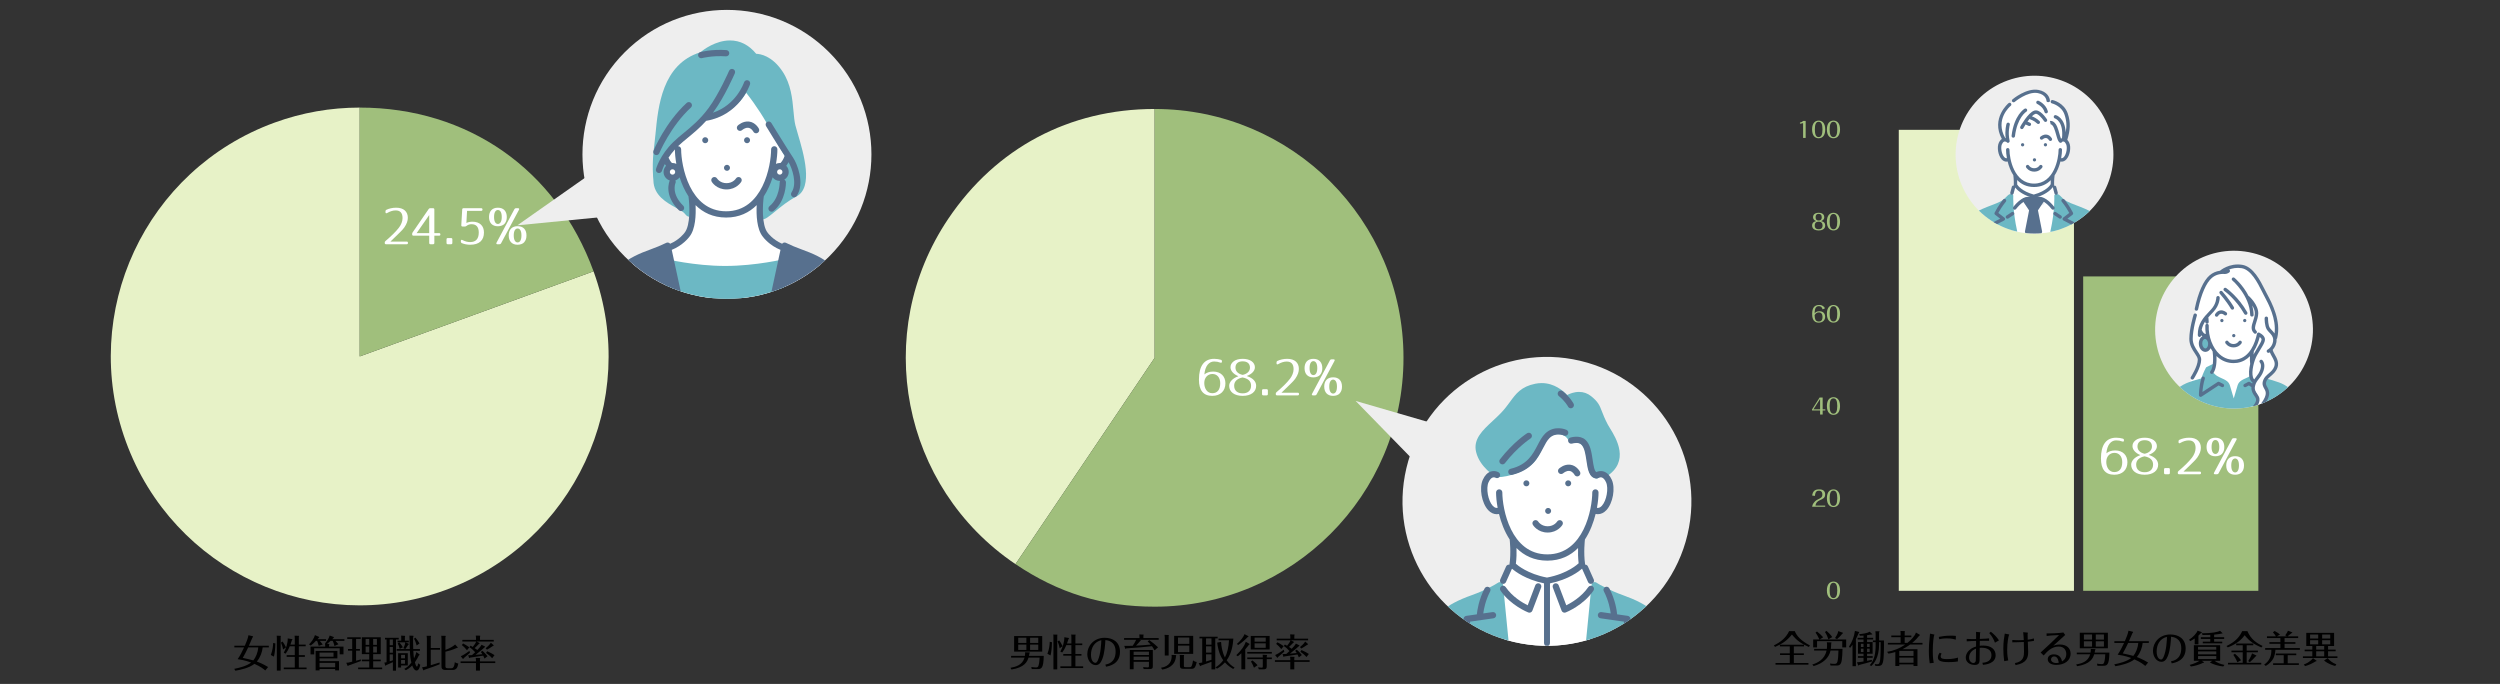 <?xml version="1.0" encoding="UTF-8"?>
<svg xmlns="http://www.w3.org/2000/svg" xmlns:xlink="http://www.w3.org/1999/xlink" version="1.1" viewBox="0 0 795 217.5">
  <rect x="0" y="0" width="795" height="217.5" fill="#333333" stroke="none"/>
  <defs>
    <style>
      .cls-1 {
        fill: #e7f2c7;
      }

      .cls-2 {
        fill: #6cb8c4;
      }

      .cls-3 {
        opacity: .1;
      }

      .cls-3, .cls-4 {
        fill: #57708e;
      }

      .cls-5 {
        clip-path: url(#clippath-1);
      }

      .cls-6 {
        clip-path: url(#clippath-3);
      }

      .cls-7 {
        clip-path: url(#clippath-2);
      }

      .cls-8 {
        fill: #fff;
      }

      .cls-9 {
        fill: #a0bf7c;
      }

      .cls-10 {
        fill: #eee;
      }

      .cls-11 {
        clip-path: url(#clippath);
      }
    </style>
    <clipPath id="clippath">
      <circle class="cls-10" cx="231.169" cy="49.093" r="45.947" transform="translate(32.994 177.84) rotate(-45)"/>
    </clipPath>
    <clipPath id="clippath-1">
      <circle class="cls-10" cx="491.929" cy="159.429" r="45.929" transform="translate(223.533 601.442) rotate(-76.69)"/>
    </clipPath>
    <clipPath id="clippath-2">
      <circle class="cls-10" cx="646.974" cy="49.169" r="25.089" transform="translate(21.931 223.277) rotate(-19.911)"/>
    </clipPath>
    <clipPath id="clippath-3">
      <circle class="cls-10" cx="710.425" cy="104.831" r="25.09" transform="translate(473.832 782.855) rotate(-79.158)"/>
    </clipPath>
  </defs>
  <!-- Generator: Adobe Illustrator 28.7.1, SVG Export Plug-In . SVG Version: 1.2.0 Build 142)  -->
  <g>
    <g id="_レイヤー_1" data-name="レイヤー_1">
      <g>
        <path class="cls-1" d="M114.385,113.346l74.362-27.065c14.948,41.069-6.227,86.479-47.296,101.427-41.069,14.948-86.479-6.227-101.427-47.296-14.948-41.069,6.227-86.479,47.296-101.427,8.707-3.169,17.8-4.772,27.065-4.772v79.134Z"/>
        <path class="cls-9" d="M114.385,113.346V34.212c34.396,0,62.598,19.747,74.362,52.069l-74.362,27.065Z"/>
      </g>
    </g>
    <g id="_レイヤー_2" data-name="レイヤー_2">
      <g>
        <circle class="cls-10" cx="231.169" cy="49.093" r="45.947" transform="translate(32.994 177.84) rotate(-45)"/>
        <g class="cls-11">
          <g>
            <path class="cls-8" d="M237.193,27.599s-4.373,8.794-12.882,9.832c0,0-3.751,3.321-7.705,6.836-3.953,3.514-6.632,7.021-7.029,9.755-.396,2.734,5.91,4.52,7.643,2.533l2.63,5.815s2.01,10.056-3.038,13.59c-5.048,3.534-22.304,6.825-23.106,18.737h74.428s-.099-4.947-3.991-8.438c-3.891-3.492-15.874-7.696-19.311-10.148-3.437-2.452-3.441-8.267-2.94-13.773,0,0,8.845-2.87,9.935-10.912,1.09-8.042-14.633-23.826-14.633-23.826Z"/>
            <g>
              <path class="cls-2" d="M253.665,42.421c-.303-1.026-.566-1.911-.725-2.552-.321-1.293-.466-2.891-.619-4.582-.345-3.806-.775-8.541-3.528-12.634-3.326-4.94-7.047-5.509-8.326-5.548-2.32-2.817-5.118-4.245-8.324-4.245-4.64,0-8.567,3.041-9.435,3.764-12.133,3.803-13.415,17.15-14.264,26-.13,1.347-.252,2.619-.4,3.695-.797,5.783-.329,10.451-.266,11.027.081,4.797,4.159,7.05,7.138,8.696,1.27.701,2.469,1.364,2.925,1.988.283.388.736.904,1.397.904.359,0,.688-.155.928-.435.222-.26.898-1.052.066-6.284-.014-.083-.038-.166-.071-.244l-2.956-6.747c-.146-.332-.462-.555-.823-.589-.363-.035-.715.134-.92.433-.006.01-.691.992-1.765.992-.127,0-.258-.013-.389-.04-.123-.024-.195-.074-.266-.185-.361-.562-.253-1.958-.061-2.768.044-.181.036-.371-.023-.548l-.749-2.251c.85-1.757,2.647-3.674,5.478-5.846,2.191-1.68,5.145-5.291,6.038-6.408,7.89-.982,11.798-5.513,13.553-8.517,3.062,3.849,6.336,8.918,7.936,12.314,1.506,3.198,3.685,6.724,4.428,7.902l-.775,2.39c-.146.449.02.925.43,1.16.142.093.82.635.178,2.148-.146.343-.376.661-1.072.661-.774,0-1.689-.407-1.973-.562-.239-.132-.522-.161-.782-.079-.26.082-.475.266-.596.511l-2.956,5.988c-.023.047-.042.096-.058.146-.136.441-1.326,4.371-.925,6.483.138.728.675,1.198,1.369,1.198.903,0,1.866-.759,3.959-2.475,1.881-1.543,4.223-3.463,6.787-4.78,5.544-2.848,2.349-13.635.439-20.081Z"/>
              <path class="cls-2" d="M249.67,82.332c-.092.022-9.26,2.238-19.052,2.238s-18.96-2.225-19.051-2.248c-.329-.08-.675-.003-.922.229-.246.232-.358.546-.298.878l2.006,10.999c.087.475.499.69.982.69h34.566c.483,0,.896-.215.982-.69l2.006-10.958c.06-.332-.052-.668-.298-.9-.246-.232-.594-.319-.921-.238Z"/>
            </g>
            <g>
              <path class="cls-4" d="M254.948,79.329c-1.759-.631-3.441-1.339-4.995-2.099-.276-.134-.598-.142-.874-.008-.145.071-.266.172-.361.293-2.953-1.275-4.51-3.395-4.524-3.416-.015-.02-.029-.04-.046-.058-2.024-2.444-1.604-9.152-1.27-11.531.002-.018,0-.035.002-.052,1.241-1.89,2.157-3.992,2.818-6.056.52.685,1.341,1.131,2.266,1.131.038,0,.076-.004.114-.006-.087.149-.139.321-.138.506,0,.049-.002,4.908-3.222,7.521-.429.348-.494.976-.146,1.403.197.243.485.369.775.369.22,0,.443-.073.628-.223,3.979-3.229,3.963-8.853,3.961-9.091-.005-.382-.222-.707-.538-.871.845-.494,1.415-1.41,1.415-2.457,0-.759-.301-1.448-.787-1.959.289-.376.532-.773.729-1.156,1.152,1.932,2.834,6.857.952,9.606-.311.455-.195,1.076.26,1.387.172.118.368.174.562.174.318,0,.631-.152.824-.434,2.726-3.982.063-10.419-1.161-12.189-1.168-1.688-6.84-10.913-6.897-11.005-.289-.47-.904-.615-1.372-.328-.47.289-.577.903-.289,1.373.189.308,3.782,6.224,5.891,9.402h0c-.316.953-.831,1.785-1.329,2.292-.064-.004-.147-.009-.212-.009-.433,0-.851.099-1.218.273.324-1.831.451-3.453.451-4.621,0-.551-.449-.998-1-.998s-1,.447-1,.998c0,5.111-2.629,19.701-14.304,19.701s-14.304-14.59-14.304-19.701c0-.548-.443-.992-.989-.997.951-.917,2.001-1.781,3.111-2.693,1.81-1.485,3.794-3.116,5.84-5.372,10.555-1.784,13.808-11.213,13.941-11.616.174-.522-.109-1.085-.631-1.26-.521-.174-1.087.107-1.263.628-.108.323-2.509,7.201-9.911,9.668.096-.126.19-.249.286-.379,3.403-4.616,6.565-11.861,6.698-12.167.219-.505-.012-1.093-.518-1.312-.505-.22-1.093.012-1.312.517-.031.073-3.207,7.346-6.475,11.778-2.745,3.723-5.495,5.981-7.922,7.972-1.193.978-2.319,1.903-3.363,2.925-4.211,4.119-5.447,8.401-5.498,8.581-.149.53.161,1.079.69,1.229.09.026.181.038.271.038.434,0,.834-.287.959-.725.006-.018.257-.863.89-2.125.118.183.246.365.388.544-.487.511-.788,1.202-.788,1.962,0,1.269.835,2.347,1.984,2.713-.005.009-.011.017-.015.026-.085.186-2.019,4.608,2.901,9.426.194.19.446.285.698.285.259,0,.518-.1.713-.3.386-.393.379-1.025-.014-1.411-3.866-3.787-2.544-7.028-2.478-7.18.129-.289.105-.604-.03-.865.544-.184,1.014-.529,1.355-.978.661,2.065,1.577,4.166,2.818,6.056.001.018,0,.035.002.052.333,2.379.754,9.086-1.271,11.531-.016.019-.031.038-.045.058-.016.023-1.551,2.139-4.533,3.42-.093-.12-.212-.22-.353-.288-.276-.134-.598-.137-.873-.002-1.555.759-3.236,1.457-4.995,2.088-7.06,2.529-13.641,6.079-13.983,14.955-.011.271.09.507.278.703.187.195.446.229.718.23l21.926-.089h.01c.551,0,.998-.317.998-.867,0-.117-.02-.11-.057-.214l-3.147-14.575c3.494-1.414,5.373-3.847,5.615-4.176,1.952-2.387,2.111-6.972,1.96-10.045,2.373,2.353,5.535,3.944,9.719,3.944s7.347-1.59,9.719-3.943c-.15,3.074.009,7.66,1.96,10.047.242.329,2.119,2.762,5.609,4.177l-3.168,14.651c-.064.295.01.527.2.761.189.234.474.24.775.24h.003l21.926.088c.271,0,.53.007.718-.188.187-.195.288-.454.278-.725-.343-8.876-6.923-12.436-13.983-14.964ZM247.964,53.833c.47,0,.852.382.852.852s-.382.852-.852.852-.852-.382-.852-.852.382-.852.852-.852ZM213.861,55.537c-.47,0-.852-.382-.852-.852s.382-.852.852-.852.852.382.852.852-.382.852-.852.852ZM213.861,51.837c-.057,0-.112.005-.167.008-.419-.404-.811-1.005-1.107-1.699.542-.827,1.213-1.717,2.028-2.616.003,1.165.135,2.768.455,4.579-.368-.173-.776-.272-1.208-.272Z"/>
              <path class="cls-4" d="M237.416,43.643c-.521.082-.878.571-.797,1.092.083.522.571.878,1.092.796.522-.082.878-.571.795-1.093-.082-.521-.57-.877-1.091-.795Z"/>
              <path class="cls-4" d="M231.326,54.311c.521-.082.878-.57.796-1.092-.082-.521-.571-.877-1.092-.795-.521.082-.878.57-.796,1.092.082.522.572.877,1.092.795Z"/>
              <path class="cls-4" d="M223.317,44.438c-.082.522.274,1.011.796,1.093.521.082,1.009-.274,1.092-.796.082-.521-.275-1.009-.796-1.092-.521-.082-1.009.274-1.092.795Z"/>
              <path class="cls-4" d="M228.035,56.771c-.284-.473-.897-.627-1.368-.344-.473.282-.627.895-.344,1.368.059.1,1.5,2.447,4.705,2.447s4.646-2.346,4.705-2.447c.28-.47.129-1.073-.339-1.358-.465-.285-1.078-.138-1.369.326-.038.06-.953,1.483-2.998,1.483s-2.96-1.423-2.993-1.475Z"/>
              <path class="cls-4" d="M234.627,39.913c-.398.378-.414,1.003-.038,1.403.374.4,1.004.421,1.408.048.009-.008.942-.855,1.984-.723.991.125,1.571,1.196,1.574,1.2.177.345.526.543.888.543.153,0,.309-.035.454-.11.491-.252.684-.853.433-1.344-.042-.081-1.053-2.01-3.099-2.269-1.998-.253-3.54,1.19-3.604,1.251Z"/>
              <path class="cls-4" d="M208.354,49.245c.124.052.253.077.381.077.391,0,.763-.233.922-.617.035-.084,3.583-8.549,10.064-14.517.405-.373.432-1.004.058-1.41-.373-.405-1.003-.432-1.41-.058-6.802,6.263-10.406,14.859-10.556,15.223-.211.509.032,1.093.541,1.303Z"/>
              <path class="cls-4" d="M222.984,18.516c.085,0,.173-.012.259-.034.032-.009,3.255-.858,7.602-.567.549.038,1.025-.379,1.062-.929.037-.55-.379-1.025-.929-1.062-4.674-.313-8.109.592-8.252.63-.532.143-.847.691-.705,1.222.119.446.523.74.963.74Z"/>
            </g>
          </g>
        </g>
      </g>
      <g>
        <path d="M84.357,213.205c-.456-.396-1.415-1.211-3.454-2.099-1.631,1.307-4.426,1.907-6.057,2.183l-.348-.6c1.583-.312,3.958-.887,5.361-2.003-2.027-.755-3.478-.947-4.293-1.067.779-1.091,1.475-2.482,2.051-3.742h-3.094v-.54h3.334c.492-1.139,1.02-2.411,1.151-3.346l1.295.312c.108.024.18.048.18.156,0,.072-.108.204-.204.288-.192.408-.972,2.219-1.127,2.59h6.333v.54h-1.955c-.144,1.511-.792,3.226-1.859,4.485,1.883.72,3.083,1.439,3.586,1.751l-.899,1.091ZM78.924,205.877c-.516,1.163-1.259,2.506-1.727,3.334.972.204,2.279.48,3.358.792.768-.899,1.439-2.458,1.571-4.125h-3.202Z"/>
        <path d="M87.566,204.606c-.048,1.919-.18,3.083-.456,4.198l-.995-.516c.587-1.511.719-2.843.743-3.826l.708.144ZM89.161,202.184c.036,0,.156,0,.156.096,0,.06-.048.168-.072.228v10.734h-1.211v-10.35c0-.396-.036-.588-.06-.732l1.187.024ZM90.025,206.537c-.108-.66-.384-1.583-.671-2.195l.503-.336c.372.504.684,1.007,1.091,1.847l-.923.684ZM92.136,205.518c-.528,1.295-1.031,1.979-1.319,2.351l-.576-.3c.744-1.367,1.283-3.022,1.259-4.558l1.391.228c.072.012.12.024.12.084s-.036.084-.156.192c-.096.312-.264.839-.504,1.475h1.391v-2.087c0-.408-.048-.587-.072-.744l1.295.024c.084,0,.144.012.144.096,0,.072-.048.156-.084.228v2.482h2.183v.528h-2.183v2.818h1.919v.54h-1.919v3.395h2.47v.54h-7.256v-.54h3.502v-3.395h-2.579v-.54h2.579v-2.818h-1.607Z"/>
        <path d="M101.341,205.374c-.12-.576-.384-1.307-.492-1.583h-.384c-.612.647-1.056,1.055-1.667,1.487l-.528-.36c.684-.684,1.559-1.787,1.883-2.951l1.2.516c.072.036.167.084.167.18,0,.072-.072.12-.156.156-.276.312-.312.348-.396.444h2.722v.528h-2.015c.024.036.503.528.959,1.163l-1.295.42ZM106.354,205.434c-.108-.636-.479-1.499-.552-1.643h-.684c-.084.084-.492.492-1.127.959l.624.012c.072,0,.132.024.132.108,0,.083-.06.144-.108.191v.552h4.593v2.471h-1.211v-1.931h-8.107v1.955h-1.164v-2.495h4.666v-.264c0-.288-.024-.42-.06-.612h.192l-.204-.12c.587-.612,1.295-1.703,1.499-2.519l1.211.443c.06.024.132.06.132.132,0,.06-.036.12-.084.156-.12.12-.252.252-.444.432h3.862v.528h-2.854c.335.336.396.408.971,1.08l-1.283.563ZM101.617,212.737v.444h-1.248v-6.188h6.92v2.387h-5.673v.864h6.188v2.938h-1.223v-.444h-4.965ZM101.617,207.532v1.308h4.438v-1.308h-4.438ZM106.583,212.198v-1.415h-4.965v1.415h4.965Z"/>
        <path d="M113.233,206.381h1.223v.54h-1.223v3.202c.36-.108,1.391-.384,1.511-.432v.516c-.6.264-3.31,1.199-3.862,1.403-.132.12-.192.18-.264.18-.036,0-.096-.06-.132-.156l-.372-.875c.516,0,.647-.036,1.883-.348v-3.49h-1.331v-.54h1.331v-3.19h-1.583v-.54h4.306v.54h-1.487v3.19ZM118.667,209.763h2.411v.528h-2.411v1.979h2.866v.527h-7.652v-.527h3.538v-1.979h-2.351v-.528h2.351v-1.739h-2.351v-5.373h6.009v5.373h-2.411v1.739ZM117.419,205.062v-1.871h-1.151v1.871h1.151ZM116.268,205.602v1.895h1.151v-1.895h-1.151ZM119.854,205.062v-1.871h-1.187v1.871h1.187ZM118.667,205.602v1.895h1.187v-1.895h-1.187Z"/>
        <path d="M125.929,213.277h-.995v-2.71c-.54.251-1.451.671-2.051.923-.192.18-.24.204-.288.204-.072,0-.108-.084-.12-.132l-.251-.863c.192-.012.288-.012.708-.12v-7.22h-.504v-.54h4.366v.54h-.864v9.918ZM124.934,203.359h-1.007v1.823h1.007v-1.823ZM124.934,205.721h-1.007v1.847h1.007v-1.847ZM124.934,208.096h-1.007v2.207c.66-.216.743-.24,1.007-.324v-1.883ZM133.341,208.06c.06.048.096.06.096.132,0,.084-.06.132-.252.264-.312.647-.648,1.295-1.248,2.146.096.384.384,1.367.624,1.367.251,0,.372-.719.419-1.067.168.192.252.264.66.492-.06.419-.36,1.835-1.163,1.835-.792,0-1.235-1.2-1.392-1.619-.875.899-1.583,1.283-2.027,1.523l-.492-.432c.576-.312,1.308-.756,2.255-1.991-.216-.803-.42-2.183-.479-3.766h-4.198v-.54h2.746l-.611-.276c.492-.972.552-1.463.6-1.871h-2.458v-.528h1.175v-.947c0-.228,0-.264-.036-.66l1.139.072c.048,0,.144.012.144.108,0,.048-.012.084-.084.24v1.188h1.248v.528h-1.104l1.067.456c.048.024.084.06.084.108,0,.084-.084.132-.192.168-.312.48-.804,1.235-.959,1.416h1.415c-.024-.6-.084-2.279-.084-3.203,0-.552,0-.768-.036-1.079l1.175.048c.108,0,.168.06.168.108,0,.084-.084.156-.144.228-.024.276-.036.516-.036,1.235,0,.456.024,1.907.048,2.663h2.135v.54h-2.111c.048,1.307.18,2.087.228,2.411.12-.228.468-.936.744-2.003l.936.708ZM126.972,204.294c.432.408.996,1.284,1.14,1.523l-.996.528c-.108-.576-.444-1.367-.647-1.751l.503-.3ZM129.683,207.724v3.886h-2.135v.671h-.947v-4.558h3.083ZM128.783,209.343v-1.091h-1.235v1.091h1.235ZM127.548,209.883v1.187h1.235v-1.187h-1.235ZM132.489,205.266c-.192-.839-.552-1.715-.839-2.147l.444-.36c.359.396,1.031,1.332,1.319,1.859l-.924.647Z"/>
        <path d="M139.92,206.057v.564h-2.938v4.917c.947-.264,1.991-.587,2.818-.863l-.012.587c-1.392.54-2.615.996-4.821,1.727-.18.192-.216.192-.252.192-.048,0-.096-.036-.108-.072l-.396-.899c.647-.084,1.175-.228,1.535-.324v-8.911c0-.18-.036-.444-.084-.792l1.259.012c.06,0,.144.036.144.12,0,.072-.06.264-.084.335v3.406h2.938ZM145.521,205.817c.048.06.06.072.06.108,0,.096-.132.12-.335.132-1.367.612-2.591.972-3.598,1.188v4.509c0,.396,0,.756.755.756h1.067c.336,0,.972,0,1.151-1.919.372.216.756.348,1.127.42-.264,1.439-.684,2.039-1.895,2.039h-2.111c-1.319,0-1.355-.6-1.355-1.379v-8.587c0-.432-.024-.66-.06-.912l1.259.024c.144,0,.156.048.156.12,0,.084-.084.324-.096.372v3.982c1.643-.588,2.65-1.295,3.082-1.727l.792.875Z"/>
        <path d="M151.356,210.051c0-.228-.024-.563-.083-.839l1.295.024c.072,0,.144.024.144.084,0,.048-.036.192-.084.3v.696h4.869v.528h-4.869v2.398h-1.271v-2.398h-4.893v-.528h4.893v-.264ZM149.461,207.581c-.828.744-1.248,1.103-2.003,1.727-.072.18-.12.251-.18.251-.036,0-.096-.036-.12-.072l-.636-.815c.576-.228,1.283-.612,2.747-1.691l.192.6ZM148.49,206.777c-.408-.564-1.127-1.271-1.631-1.655l.408-.503c.251.12,1.463.815,1.979,1.247l-.755.912ZM154.21,205.578c.06.036.084.084.084.108,0,.06-2.519,2.146-3.07,2.555.696-.06,1.511-.12,2.183-.204-.24-.396-.348-.516-.504-.696l.468-.384c.54.408,1.271,1.2,1.655,1.715l-.948.755c-.108-.3-.216-.552-.42-.936-1.619.252-2.818.444-4.197.636-.084.084-.144.144-.192.144-.06,0-.12-.096-.132-.144l-.24-.803c.12.024.228.036.36.036.264,0,.671-.024.839-.036.372-.312.672-.6,1.008-.924-.432-.492-1.224-1.247-1.823-1.607l.36-.468c.216.108.384.192.696.396.264-.324.911-1.151,1.103-1.715h-4.414v-.528h4.342v-.695c0-.204-.024-.492-.072-.672l1.271.024c.072,0,.168.024.168.096,0,.048-.048.192-.096.312v.936h4.377v.528h-5.481l.912.444c.048.024.096.084.096.12,0,.072-.108.12-.228.18-.432.456-.911.936-1.379,1.343.527.36.731.503.863.6.564-.588,1.067-1.127,1.332-1.667l1.079.552ZM156.957,205.146c.036.024.072.072.072.108,0,.036-.036.083-.252.144-.804.576-1.367.888-1.919,1.199l-.432-.456c1.151-.887,1.607-1.643,1.667-1.751l.863.755ZM156.501,209.319c-.54-.647-1.391-1.319-1.931-1.679l.348-.551c.72.288,1.895.923,2.339,1.247l-.755.983Z"/>
      </g>
      <g>
        <path class="cls-8" d="M122.824,66.736c.88-.432,2-.688,3.169-.688,2.385,0,3.698,1.249,3.698,3.202,0,.96-.336,1.937-1.137,3.105-.624.928-2.113,2.193-4.098,4.178l-.288.288h5.154c.272,0,.416.144.416.416v.016c0,.272-.144.417-.416.417h-6.563c-.272,0-.416-.145-.416-.417v-.096c0-.208.064-.368.24-.512,2.001-1.697,3.409-3.122,4.29-4.274.705-.928,1.137-2.017,1.137-3.025,0-1.665-.785-2.433-2.177-2.433-.864,0-1.729.256-2.737.832-.304.176-.512.048-.512-.272v-.272c0-.24.08-.384.24-.464Z"/>
        <path class="cls-8" d="M138.122,66.624v7.507h1.505c.272,0,.416.144.416.416,0,.256-.144.4-.416.4h-1.505v2.305c0,.272-.144.417-.416.417h-.8c-.272,0-.417-.145-.417-.417v-2.305h-5.01c-.272,0-.416-.144-.416-.417v-.112c0-.208.048-.352.16-.528l5.09-7.411c.128-.192.272-.272.496-.272h.896c.272,0,.416.144.416.416ZM136.489,74.131v-5.747l-4.001,5.747h4.001Z"/>
        <path class="cls-8" d="M143.848,76.116v1.136c0,.272-.144.417-.416.417h-1.024c-.272,0-.416-.145-.416-.417v-1.136c0-.272.144-.417.416-.417h1.024c.272,0,.416.144.416.417Z"/>
        <path class="cls-8" d="M153.434,66.624v.016c0,.272-.144.417-.416.417h-4.498l-.208,3.841c.512-.24,1.201-.4,1.889-.4,2.385,0,3.697,1.328,3.697,3.441,0,2.465-1.473,3.889-4.386,3.889-.977,0-1.889-.192-2.657-.512-.208-.096-.304-.256-.304-.48v-.224c0-.336.208-.432.496-.288.928.48,1.681.656,2.465.656,1.761,0,2.737-.977,2.737-3.041,0-1.793-.833-2.641-2.273-2.641-.625,0-1.104.144-1.633.544-.16.128-.304.192-.512.192h-.736c-.272,0-.416-.16-.4-.433l.288-4.994c.016-.256.16-.4.416-.4h5.618c.272,0,.416.144.416.416Z"/>
        <path class="cls-8" d="M161.161,69.009c0,.912-.208,1.553-.736,2.177-.384.432-1.185.769-2.097.769-1.841,0-2.817-1.137-2.817-2.945s.976-2.961,2.817-2.961,2.833,1.153,2.833,2.961ZM157.111,69.009c0,1.473.496,2.209,1.216,2.209s1.232-.736,1.232-2.209c0-1.489-.512-2.225-1.232-2.225s-1.216.736-1.216,2.225ZM165.035,66.704l-5.699,10.676c-.112.192-.256.289-.496.289h-.656c-.32,0-.448-.208-.288-.497l5.698-10.676c.112-.192.256-.288.496-.288h.656c.32,0,.448.208.289.496ZM167.419,74.868c0,.912-.208,1.553-.736,2.177-.368.448-1.168.784-2.081.784-1.84,0-2.833-1.152-2.833-2.961s.993-2.945,2.833-2.945,2.817,1.137,2.817,2.945ZM163.37,74.868c0,1.488.512,2.225,1.232,2.225s1.217-.736,1.217-2.225c0-1.473-.496-2.209-1.217-2.209s-1.232.736-1.232,2.209Z"/>
      </g>
      <g>
        <path d="M327.358,207.458c.072,0,.12.048.12.12s-.048.144-.12.24c-.036.192-.072.432-.144.756h4.701c-.096,4.198-.792,4.198-2.195,4.198h-1.619l-.144-.684c.264.048.84.156,1.5.156.528,0,.671-.168.828-.708.204-.672.288-1.811.312-2.423h-3.526c-.396,1.283-1.248,3.142-5.421,3.79l-.324-.54c1.56-.312,3.754-.755,4.486-3.25h-4.282v-.54h4.39c.084-.492.072-.875.072-1.151l1.367.036ZM331.424,202.265v4.941h-8.935v-4.941h8.935ZM326.387,204.448v-1.643h-2.591v1.643h2.591ZM323.796,204.988v1.691h2.591v-1.691h-2.591ZM330.165,204.448v-1.643h-2.591v1.643h2.591ZM327.574,204.988v1.691h2.591v-1.691h-2.591Z"/>
        <path d="M334.525,204.232c-.048,1.919-.18,3.083-.456,4.198l-.995-.516c.587-1.511.719-2.843.743-3.826l.708.144ZM336.12,201.81c.036,0,.156,0,.156.096,0,.06-.048.168-.072.228v10.734h-1.211v-10.35c0-.396-.036-.588-.06-.732l1.187.024ZM336.983,206.163c-.108-.66-.384-1.583-.671-2.195l.503-.336c.372.504.684,1.007,1.091,1.847l-.923.684ZM339.094,205.144c-.528,1.295-1.031,1.979-1.319,2.351l-.576-.3c.744-1.367,1.283-3.022,1.259-4.558l1.391.228c.072.012.12.024.12.084s-.036.084-.156.192c-.096.312-.264.839-.504,1.475h1.391v-2.087c0-.408-.048-.587-.072-.744l1.295.024c.084,0,.144.012.144.096,0,.072-.048.156-.084.228v2.482h2.183v.528h-2.183v2.818h1.919v.54h-1.919v3.395h2.47v.54h-7.256v-.54h3.502v-3.395h-2.579v-.54h2.579v-2.818h-1.607Z"/>
        <path d="M351.502,211.344c.744-.144,3.262-.6,3.262-4.15,0-3.286-2.603-3.586-3.25-3.658-.072,1.344-.216,4.054-.983,6.033-.444,1.127-1.008,1.943-2.087,1.943-1.547,0-2.687-1.667-2.687-3.502,0-2.59,2.039-5.193,5.529-5.193,2.542,0,4.869,1.295,4.869,4.461,0,3.934-3.454,4.545-4.438,4.726l-.216-.66ZM346.933,208.226c0,1.823.755,2.555,1.427,2.555.396,0,.684-.624.744-.755.959-2.135,1.067-5.253,1.115-6.453-2.219.528-3.286,2.399-3.286,4.653Z"/>
        <path d="M365.469,203.548c.924.647,2.099,1.607,2.794,2.303l-1.127.959c-.204-.396-.396-.731-.816-1.319-2.65.276-4.509.48-8.144.696-.072.06-.18.156-.264.156-.06,0-.096-.096-.12-.156l-.264-.815c.192.012.288.024.624.024.288,0,1.416-.012,2.051-.036.348-.504.828-1.259,1.104-1.907h-3.85v-.54h4.893v-.516c0-.3-.048-.516-.072-.647l1.283.048c.072,0,.132.024.132.096,0,.072-.048.168-.096.24v.779h4.869v.54h-6.153l.372.108c.036.012.108.036.108.108,0,.096-.168.156-.228.18-.419.504-.852,1.007-1.319,1.463,2.075-.108,2.327-.132,4.678-.336-.468-.552-.672-.72-.972-.959l.516-.468ZM365.361,210.444h-4.869v2.387h-1.211v-6.141h7.316v5.109c0,.792-.168.972-1.307.972h-1.607l-.156-.66c.216.036.768.12,1.343.12.456,0,.492-.084.492-.516v-1.271ZM360.492,208.286h4.869v-1.055h-4.869v1.055ZM365.361,208.826h-4.869v1.079h4.869v-1.079Z"/>
        <path d="M373.859,208.31c.108,0,.192.036.192.12,0,.096-.06.216-.096.288-.204,3.094-2.831,3.958-4.366,4.197l-.396-.563c2.938-.468,3.406-2.447,3.406-3.694,0-.228-.012-.264-.048-.396l1.307.048ZM371.52,201.929c.096,0,.18.012.18.108,0,.06-.048.156-.072.216v6.201h-1.235v-5.829c0-.3-.048-.564-.072-.744l1.199.048ZM379.436,202.205v5.721h-6.057v-5.721h6.057ZM378.201,204.76v-2.015h-3.598v2.015h3.598ZM374.603,205.299v2.087h3.598v-2.087h-3.598ZM376.558,212.688c-1.056,0-1.355-.18-1.355-1.14v-2.446c0-.36,0-.456-.072-.84l1.235.024c.168,0,.18.06.18.12,0,.048-.012.072-.072.276v2.986c0,.348.024.492.563.492h1.235c.372,0,.528-.072.684-.396.24-.516.36-1.295.42-1.751.408.288.684.432,1.175.492-.42,2.183-1.067,2.183-1.739,2.183h-2.254Z"/>
        <path d="M386.458,212.867h-1.211v-2.411c-.372.156-2.782,1.007-3.31,1.199-.108.108-.18.18-.228.18-.048,0-.108-.06-.132-.12l-.396-.852c.456-.036.995-.168,1.127-.192v-7.652h-.876v-.527h5.781v.527h-.756v9.847ZM385.247,203.021h-1.727v1.979h1.727v-1.979ZM385.247,205.539h-1.727v1.991h1.727v-1.991ZM385.247,208.07h-1.727v2.291c.576-.156,1.284-.372,1.727-.54v-1.751ZM392.144,212.735c-.42-.252-1.583-.923-2.615-2.087-1.079,1.175-2.099,1.751-2.506,1.991l-.504-.408c.996-.587,1.787-1.343,2.458-2.267-1.439-2.027-1.811-4.666-1.907-5.613l1.235-.228c.06,1.319.372,3.322,1.223,4.953.744-1.415,1.164-3.226,1.295-5.481h-3.334v-.527h4.725c-.132,2.123-.6,4.785-2.135,6.896.756,1.08,1.607,1.811,2.519,2.327l-.456.444Z"/>
        <path d="M393.146,208.334c1.655-1.583,2.566-2.903,3.022-4.234l1.127.624c.024.012.084.072.084.12,0,.108-.084.144-.24.204-.192.264-.492.684-1.151,1.451v6.357h-1.235v-5.122c-.432.396-.815.708-1.139.959l-.468-.359ZM396.959,202.289c.024.012.06.06.06.108,0,.156-.18.18-.252.192-1.08,1.091-1.859,1.763-3.059,2.542l-.359-.384c.995-.828,2.099-2.159,2.398-3.094l1.211.636ZM404.443,207.842h-7.82v-.527h7.82v.527ZM404.443,209.065v.54h-1.619v2.303c0,.804-.396.936-1.056.936h-1.439l-.288-.636c.336.06.828.108,1.164.108.348,0,.36-.12.36-.456v-2.255h-4.941v-.54h4.941c0-.552-.024-.708-.06-.864l1.319.06c.036,0,.108.036.108.108,0,.072-.084.276-.108.348v.348h1.619ZM403.748,202.217v4.317h-6.009v-4.317h6.009ZM398.758,212.339c-.12-.324-.408-1.127-.959-1.967l.48-.36c.144.12.983.768,1.619,1.523l-1.14.803ZM402.5,204.04v-1.283h-3.538v1.283h3.538ZM398.962,204.58v1.416h3.538v-1.416h-3.538Z"/>
        <path d="M410.314,209.677c0-.228-.024-.563-.083-.839l1.295.024c.072,0,.144.024.144.084,0,.048-.036.192-.084.3v.696h4.869v.528h-4.869v2.398h-1.271v-2.398h-4.893v-.528h4.893v-.264ZM408.42,207.207c-.828.744-1.248,1.103-2.003,1.727-.072.18-.12.251-.18.251-.036,0-.096-.036-.12-.072l-.636-.815c.576-.228,1.283-.612,2.747-1.691l.192.6ZM407.448,206.403c-.408-.564-1.127-1.271-1.631-1.655l.408-.503c.251.12,1.463.815,1.979,1.247l-.755.912ZM413.169,205.204c.06.036.084.084.084.108,0,.06-2.519,2.146-3.07,2.555.696-.06,1.511-.12,2.183-.204-.24-.396-.348-.516-.504-.696l.468-.384c.54.408,1.271,1.2,1.655,1.715l-.948.755c-.108-.3-.216-.552-.42-.936-1.619.252-2.818.444-4.197.636-.084.084-.144.144-.192.144-.06,0-.12-.096-.132-.144l-.24-.803c.12.024.228.036.36.036.264,0,.671-.024.839-.036.372-.312.672-.6,1.008-.924-.432-.492-1.224-1.247-1.823-1.607l.36-.468c.216.108.384.192.696.396.264-.324.911-1.151,1.103-1.715h-4.414v-.528h4.342v-.695c0-.204-.024-.492-.072-.672l1.271.024c.072,0,.168.024.168.096,0,.048-.048.192-.096.312v.936h4.377v.528h-5.481l.912.444c.048.024.096.084.096.12,0,.072-.108.12-.228.18-.432.456-.911.936-1.379,1.343.527.36.731.503.863.6.564-.588,1.067-1.127,1.332-1.667l1.079.552ZM415.916,204.771c.036.024.072.072.072.108,0,.036-.036.083-.252.144-.804.576-1.367.888-1.919,1.199l-.432-.456c1.151-.887,1.607-1.643,1.667-1.751l.863.755ZM415.46,208.945c-.54-.647-1.391-1.319-1.931-1.679l.348-.551c.72.288,1.895.923,2.339,1.247l-.755.983Z"/>
      </g>
    </g>
    <g id="_レイヤー_3" data-name="レイヤー_3">
      <polygon class="cls-10" points="196.5 49.168 164.52 71.65 202.071 67.977 196.5 49.168"/>
    </g>
    <g id="_レイヤー_4" data-name="レイヤー_4">
      <g>
        <path class="cls-1" d="M367.177,113.79l-44.251,65.605c-36.233-24.439-45.793-73.624-21.354-109.857,15.177-22.501,38.465-34.883,65.605-34.883v79.134Z"/>
        <path class="cls-9" d="M367.177,113.79V34.656c43.705,0,79.134,35.43,79.134,79.134s-35.43,79.134-79.134,79.134c-16.52,0-30.555-4.291-44.251-13.529l44.251-65.605Z"/>
      </g>
      <g>
        <path class="cls-8" d="M388.097,115.324c-.688-.256-1.312-.368-2-.368-1.633,0-2.881,1.424-3.105,4.129.624-.576,1.617-.928,2.817-.928,2.417,0,3.874,1.553,3.874,3.729,0,2.417-1.585,4.001-4.178,4.001-2.881,0-4.242-1.776-4.242-5.17,0-4.37,1.681-6.611,4.834-6.611.784,0,1.552.128,2.145.304.24.08.336.224.336.464v.128c0,.304-.192.416-.48.32ZM382.958,121.791c0,1.713.896,3.25,2.545,3.25,1.552,0,2.529-1.041,2.529-3.153,0-1.873-1.041-2.961-2.481-2.961-1.457,0-2.593,1.12-2.593,2.865Z"/>
        <path class="cls-8" d="M391.294,116.797c0-.752.272-1.312,1.057-1.937.576-.448,1.617-.752,2.817-.752,2.433,0,3.89,1.153,3.89,2.689,0,1.136-1.008,2.161-2.513,2.737l.048.096c1.792.576,2.865,1.665,2.865,3.057,0,1.889-1.585,3.201-4.29,3.201s-4.29-1.312-4.29-3.201c0-1.201,1.104-2.417,2.849-3.009v-.08c-1.457-.592-2.433-1.681-2.433-2.801ZM392.462,122.639c0,1.601,1.057,2.449,2.705,2.449s2.673-.88,2.673-2.449c0-1.441-.944-2.257-2.721-2.609-1.697.353-2.657,1.265-2.657,2.609ZM392.878,116.909c0,1.201.913,2.017,2.289,2.305,1.409-.304,2.321-1.137,2.321-2.305,0-1.312-.88-2.001-2.321-2.001-1.409,0-2.289.688-2.289,2.001Z"/>
        <path class="cls-8" d="M403.183,124.176v1.136c0,.272-.144.417-.416.417h-1.024c-.272,0-.416-.145-.416-.417v-1.136c0-.272.144-.417.416-.417h1.024c.272,0,.416.144.416.417Z"/>
        <path class="cls-8" d="M406.174,114.796c.88-.432,2-.688,3.169-.688,2.385,0,3.698,1.249,3.698,3.202,0,.96-.336,1.937-1.137,3.105-.624.928-2.113,2.193-4.098,4.178l-.288.288h5.154c.272,0,.416.144.416.416v.016c0,.272-.144.417-.416.417h-6.563c-.272,0-.416-.145-.416-.417v-.096c0-.208.064-.368.24-.512,2.001-1.697,3.409-3.122,4.29-4.274.705-.928,1.137-2.017,1.137-3.025,0-1.665-.785-2.433-2.177-2.433-.864,0-1.729.256-2.737.832-.304.176-.512.048-.512-.272v-.272c0-.24.08-.384.24-.464Z"/>
        <path class="cls-8" d="M420.496,117.069c0,.912-.208,1.553-.736,2.177-.384.432-1.185.769-2.097.769-1.841,0-2.817-1.137-2.817-2.945s.976-2.961,2.817-2.961,2.833,1.153,2.833,2.961ZM416.446,117.069c0,1.473.496,2.209,1.216,2.209s1.232-.736,1.232-2.209c0-1.489-.512-2.225-1.232-2.225s-1.216.736-1.216,2.225ZM424.37,114.764l-5.699,10.676c-.112.192-.256.289-.496.289h-.656c-.32,0-.448-.208-.288-.497l5.698-10.676c.112-.192.256-.288.496-.288h.656c.32,0,.448.208.289.496ZM426.754,122.927c0,.912-.208,1.553-.736,2.177-.368.448-1.168.784-2.081.784-1.84,0-2.833-1.152-2.833-2.961s.993-2.945,2.833-2.945,2.817,1.137,2.817,2.945ZM422.705,122.927c0,1.488.512,2.225,1.232,2.225s1.217-.736,1.217-2.225c0-1.473-.496-2.209-1.217-2.209s-1.232.736-1.232,2.209Z"/>
      </g>
    </g>
    <g id="_レイヤー_6" data-name="レイヤー_6">
      <g>
        <circle class="cls-10" cx="491.929" cy="159.429" r="45.929" transform="translate(223.533 601.442) rotate(-76.69)"/>
        <g class="cls-5">
          <g>
            <path class="cls-8" d="M478.578,205.384h26.729l2.389-18.97s-3.574-1.661-4.478-6.029c-.904-4.367-.208-8.923-.208-8.923,0,0,2.922-4.391,3.598-8.994,0,0,3.511,1.213,5.194-4.474,1.683-5.688-3.583-8.06-4.673-8.374,0,0-2.719-11.781-6.908-12.625-4.189-.843-7.043-.344-11.052,4.942-4.008,5.286-13.781,8.856-13.781,8.856,0,0-3.924.52-3.409,6.504.516,5.984,5.496,5.221,5.496,5.221,0,0,1.107,5.662,3.797,9.097,0,0,1.024,11.652-4.295,14.43l1.601,19.34Z"/>
            <g>
              <path class="cls-2" d="M516.065,189.25c-4.316-1.546-7.134-3.161-8.43-3.988-.292-.187-.661-.204-.972-.052-.311.152-.522.462-.557.807l-1.791,18.186c-.027.28.065.587.254.795.189.208.457.385.738.385h23.738c.271,0,.53-.168.718-.363.188-.196.289-.517.278-.789-.318-8.394-5.817-12.06-13.977-14.982Z"/>
              <path class="cls-2" d="M477.413,185.207c-.311-.152-.68-.127-.973.06-1.295.826-4.113,2.451-8.429,3.997-8.16,2.922-13.66,6.604-13.978,14.999-.01.271.09.562.278.758.187.195.448.363.718.363h23.737c.282,0,.551-.177.739-.384.189-.209.282-.546.254-.826l-1.79-18.17c-.035-.346-.245-.646-.557-.797Z"/>
              <path class="cls-2" d="M507.626,152.167c.024.002.047.002.07.002.29,0,.567-.127.757-.348.191-.222.385-.321.629-.321.298,0,.559.143.559.143h0c.321.195.725.194,1.044-.004,7.827-4.848,3.238-12.301,1.278-15.483-.278-.452-.519-.843-.673-1.134-.993-1.88-1.485-3.168-1.882-4.203-.714-1.867-1.145-2.994-3.424-4.832-1.119-.902-2.414-1.36-3.85-1.36-1.576,0-2.969.565-3.797.991-1.159-1.266-3.99-3.798-8.091-3.798-.658,0-1.329.067-1.992.199-4.51.899-6.179,3.177-8.111,5.816-.801,1.093-1.628,2.221-2.753,3.402-.871.916-1.805,1.777-2.707,2.614-3.224,2.991-6.269,5.805-5.282,9.878,1.188,4.894,6.075,7.782,6.283,7.903.152.089.325.115.501.115h.007c3.41,0,9.705-1.839,12.387-5.713.84-1.213,1.403-2.446,1.9-3.562.978-2.196,1.685-3.788,3.878-4.285.398-.09.784-.139,1.147-.139,2.277,0,3.2,1.819,3.235,1.889.176.373.557.598.976.568.179-.013.351-.02.517-.02,3.626,0,4.224,3.118,4.628,7.195.407,4.113,2.377,4.459,2.766,4.486Z"/>
            </g>
            <g>
              <path class="cls-4" d="M498.539,152.755c-.521.082-.877.57-.796,1.091.082.521.57.877,1.091.796.521-.082.878-.57.796-1.092-.082-.521-.57-.876-1.091-.795Z"/>
              <path class="cls-4" d="M492.451,163.419c.522-.082.878-.57.796-1.092-.082-.521-.57-.876-1.091-.795-.521.082-.877.57-.796,1.091.082.521.571.877,1.091.796Z"/>
              <path class="cls-4" d="M484.446,153.55c-.082.522.274,1.01.795,1.092.522.082,1.01-.274,1.092-.796.082-.521-.275-1.009-.796-1.091-.52-.082-1.009.274-1.091.795Z"/>
              <path class="cls-4" d="M489.162,165.878c-.284-.473-.897-.626-1.368-.344-.473.283-.628.895-.344,1.368.059.1,1.499,2.446,4.703,2.446s4.644-2.346,4.703-2.446c.281-.469.129-1.072-.338-1.358-.464-.285-1.078-.138-1.369.325-.038.061-.952,1.483-2.996,1.483s-2.959-1.423-2.991-1.475Z"/>
              <path class="cls-4" d="M500.676,150.954c.177.344.527.543.888.543.153,0,.309-.035.455-.11.49-.251.684-.852.432-1.343-.043-.081-1.053-2.01-3.098-2.268-1.999-.252-3.539,1.189-3.603,1.251-.398.377-.414,1.003-.04,1.403.374.4,1.004.421,1.408.049.009-.009.942-.855,1.984-.723.992.125,1.572,1.195,1.573,1.2Z"/>
              <path class="cls-4" d="M477.166,147.461c.183.142.398.21.611.21.298,0,.592-.132.789-.385,4.021-5.17,8.088-7.814,8.128-7.84.463-.297.599-.914.302-1.377-.297-.464-.914-.599-1.378-.302-.176.113-4.381,2.837-8.626,8.295-.339.435-.26,1.061.174,1.399Z"/>
              <path class="cls-4" d="M480.376,149.068c-.536.128-.867.665-.739,1.202.109.458.518.766.97.766.076,0,.154-.009.231-.028,6.2-1.477,8.242-5.391,9.884-8.535.673-1.29,1.254-2.404,2.017-3.157,1.945-1.921,4.477-.858,4.59-.809.501.221,1.089-.004,1.313-.506.225-.503,0-1.093-.503-1.318-.156-.07-3.87-1.681-6.802,1.213-.984.972-1.664,2.275-2.383,3.654-1.529,2.931-3.263,6.252-8.577,7.518Z"/>
              <path class="cls-4" d="M495.711,125.958c2.035,1.642,2.9,3.29,2.919,3.326.176.347.526.547.89.547.15,0,.303-.035.447-.106.492-.247.691-.847.444-1.339-.042-.083-1.041-2.039-3.448-3.981-.429-.346-1.057-.278-1.402.15-.346.428-.279,1.057.15,1.402Z"/>
              <path class="cls-4" d="M503.104,180.825c.012.039.018.079.035.118l1.855,4.147c.166.37.528.59.91.59.136,0,.275-.028.407-.088.502-.225.727-.815.502-1.318l-1.858-4.148c-.162-.364-.517-.579-.891-.586,0-.044,0-.087-.006-.131-.539-3.67-.061-7.773-.055-7.814.001-.012,0-.024,0-.036,1.658-2.527,2.738-5.433,3.402-8.118.236.049.471.075.703.075.984,0,1.918-.435,2.716-1.283,2.094-2.225,2.94-7.032,1.709-9.705-.643-1.397-1.509-2.27-2.572-2.597-1.09-.335-1.995.033-2.321.198-.651-.34-.942-2.301-1.178-3.902-.341-2.317-.727-4.942-2.298-6.373-1.806-1.645-4.705-.733-4.828-.694-.523.169-.809.728-.641,1.252.166.523.725.812,1.252.647.533-.167,2.088-.446,2.873.27,1.044.951,1.376,3.203,1.668,5.188.393,2.661.798,5.413,3.11,5.648.034.004.068.006.102.006.177,0,.344-.049.49-.133.116-.02.231-.059.338-.124.017-.009.41-.221.869-.069.483.159.941.684,1.325,1.518.878,1.904.158,5.901-1.349,7.504-.599.636-1.131.705-1.544.626.36-1.944.503-3.666.503-4.893,0-.551-.446-.997-.997-.997s-.998.447-.998.997c0,5.109-2.627,19.693-14.298,19.693s-14.298-14.584-14.298-19.693c0-.551-.447-.997-.998-.997s-.997.447-.997.997c0,1.227.142,2.949.503,4.893-.412.079-.945.01-1.543-.626-1.507-1.602-2.226-5.599-1.35-7.504.384-.834.842-1.359,1.325-1.518.446-.147.831.048.867.068.469.273,1.074.12,1.355-.347.284-.472.133-1.085-.339-1.369-.115-.069-1.156-.663-2.447-.265-1.064.327-1.93,1.201-2.572,2.597-1.232,2.674-.385,7.481,1.709,9.706.798.847,1.732,1.283,2.715,1.282.232,0,.467-.026.703-.075.665,2.686,1.744,5.593,3.403,8.12,0,.011-.001.023,0,.034.005.043.495,4.244-.08,7.957-.433-.067-.875.155-1.062.574l-1.858,4.148c-.225.503,0,1.093.502,1.318.132.06.271.088.407.088.381,0,.745-.22.911-.59l1.857-4.147c.007-.017.011-.035.017-.052.006.001.011.004.017.005.033.005.074.006.106.008.977.85,4.306,3.379,10.102,4.597v18.97c0,.551.397.997.948.997s.948-.446.948-.997v-18.962c6.006-1.252,9.349-3.914,10.213-4.684ZM492.037,178.287c4.225,0,7.406-1.624,9.785-4.016-.043,1.394-.022,3.129.186,4.853-.034.026-.069.051-.1.082-.033.032-3.273,3.204-9.965,4.462-6.133-1.153-9.401-3.947-9.894-4.395.226-1.77.247-3.567.204-5,2.379,2.391,5.56,4.014,9.784,4.014Z"/>
              <path class="cls-4" d="M506.465,186.432c-.452-.311-1.074-.196-1.386.258-2.131,3.106-5.416,5.008-7.001,5.796l-2.415-6.363c-.195-.515-.77-.774-1.286-.579-.515.196-.774.771-.579,1.287l2.793,7.359c.095.249.285.45.528.558.128.058.266.086.404.086.123,0,.247-.023.363-.068.227-.089,5.601-2.231,8.836-6.947.312-.455.196-1.075-.258-1.387Z"/>
              <path class="cls-4" d="M489.508,185.544c-.515-.195-1.091.063-1.286.579l-2.415,6.365c-1.584-.785-4.861-2.68-7-5.798-.312-.454-.933-.57-1.386-.258-.455.312-.571.932-.258,1.387,3.236,4.715,8.609,6.858,8.836,6.947.117.045.241.068.364.068.138,0,.276-.028.404-.086.244-.108.434-.309.528-.558l2.793-7.359c.195-.515-.064-1.091-.579-1.287Z"/>
              <path class="cls-4" d="M474.645,194.644l-2.961.423c.176-1.377.694-4.119,2.193-7.027.253-.49.06-1.091-.43-1.343-.489-.252-1.09-.06-1.343.429-1.864,3.615-2.342,6.942-2.463,8.234l-3.374.482c-.506.072-.876.516-.855,1.026.008.19.194,4.673,1.168,7.67.137.421.528.689.948.689.103,0,.206-.016.309-.049.525-.17.811-.733.641-1.257-.644-1.979-.916-4.807-1.019-6.235l7.468-1.067c.545-.077.925-.582.847-1.128-.078-.545-.578-.923-1.128-.846Z"/>
              <path class="cls-4" d="M517.618,195.841l-3.368-.481c-.112-1.237-.578-4.576-2.469-8.242-.252-.489-.854-.689-1.343-.437-.49.252-.682.839-.43,1.328,1.52,2.948,2.031,5.709,2.2,7.059l-2.968-.424c-.549-.077-1.05.301-1.128.846-.078.546.301,1.051.847,1.128l7.467,1.067c-.102,1.427-.374,4.253-1.018,6.235-.17.524.116,1.087.641,1.257.102.033.206.049.308.049.42,0,.811-.268.949-.689.974-2.998,1.159-7.481,1.167-7.67.02-.51-.349-.954-.855-1.026Z"/>
            </g>
          </g>
        </g>
      </g>
    </g>
    <g id="_レイヤー_7" data-name="レイヤー_7">
      <polygon class="cls-10" points="468.637 138.398 431.096 127.497 457.441 154.506 468.637 138.398"/>
    </g>
    <g id="_レイヤー_8" data-name="レイヤー_8">
      <g>
        <g>
          <line class="cls-9" x1="587.687" y1="187.882" x2="734.282" y2="187.882"/>
          <g>
            <line class="cls-9" x1="587.687" y1="187.882" x2="587.687" y2="184.217"/>
            <line class="cls-9" x1="734.282" y1="187.882" x2="734.282" y2="184.217"/>
          </g>
        </g>
        <g>
          <g>
            <path class="cls-9" d="M583.045,190.562c-.941,0-2.095-.598-2.095-2.809,0-2.156,1.092-2.808,2.095-2.808.968,0,2.087.625,2.087,2.808,0,1.689-.7,2.809-2.087,2.809ZM583.038,185.322c-.831,0-1.209.755-1.209,2.431,0,1.559.323,2.431,1.209,2.431.803,0,1.215-.7,1.215-2.431s-.412-2.431-1.215-2.431Z"/>
            <g>
              <path class="cls-9" d="M576.25,161.139c.069-.364.145-.728.536-1.256.494-.673,1.092-.968,1.256-1.044.955-.453,1.47-.687,1.47-1.579,0-1.215-.838-1.215-1.099-1.215-.521,0-1.16.124-1.257,1.655l-.893-.124c.233-1.449.879-1.957,2.273-1.957,1.174,0,1.867.515,1.867,1.586,0,1.119-.666,1.408-1.683,1.854-.968.426-1.27.975-1.407,1.717h3.104v.364h-4.168Z"/>
              <path class="cls-9" d="M583.045,161.242c-.941,0-2.095-.598-2.095-2.809,0-2.156,1.092-2.808,2.095-2.808.968,0,2.087.625,2.087,2.808,0,1.689-.7,2.809-2.087,2.809ZM583.038,156.003c-.831,0-1.209.755-1.209,2.431,0,1.559.323,2.431,1.209,2.431.803,0,1.215-.7,1.215-2.431s-.412-2.431-1.215-2.431Z"/>
            </g>
            <g>
              <path class="cls-9" d="M578.791,130.536h-2.562v-.336l2.41-3.79h.968v3.763h.838v.364h-.838v1.284h-.816v-1.284ZM578.791,130.172v-3.31l-2.115,3.31h2.115Z"/>
              <path class="cls-9" d="M583.045,131.923c-.941,0-2.095-.598-2.095-2.809,0-2.156,1.092-2.808,2.095-2.808.968,0,2.087.625,2.087,2.808,0,1.689-.7,2.809-2.087,2.809ZM583.038,126.684c-.831,0-1.209.755-1.209,2.431,0,1.559.323,2.431,1.209,2.431.803,0,1.215-.7,1.215-2.431s-.412-2.431-1.215-2.431Z"/>
            </g>
            <g>
              <path class="cls-9" d="M579.601,98.382c-.247-.735-.583-1.03-1.215-1.03-1.194,0-1.318,1.25-1.332,2.314.179-.24.515-.7,1.497-.7,1.235,0,1.847.762,1.847,1.771,0,1.243-.968,1.868-2.032,1.868-2.102,0-2.102-2.101-2.102-2.809,0-2.101.886-2.815,2.246-2.815,1.057,0,1.482.494,1.847,1.043l-.756.357ZM578.393,102.241c1.105,0,1.167-.982,1.167-1.415,0-.343,0-1.483-1.167-1.483-.721,0-1.071.426-1.346.852.041,1.291.281,2.046,1.346,2.046Z"/>
              <path class="cls-9" d="M583.045,102.604c-.941,0-2.095-.598-2.095-2.809,0-2.156,1.092-2.808,2.095-2.808.968,0,2.087.625,2.087,2.808,0,1.689-.7,2.809-2.087,2.809ZM583.038,97.365c-.831,0-1.209.755-1.209,2.431,0,1.559.323,2.431,1.209,2.431.803,0,1.215-.7,1.215-2.431s-.412-2.431-1.215-2.431Z"/>
            </g>
            <g>
              <path class="cls-9" d="M580.418,71.727c0,1.346-1.394,1.559-2.08,1.559-.763,0-2.088-.254-2.088-1.559,0-.961.666-1.298,1.325-1.428-.886-.268-1.022-.845-1.022-1.243,0-.748.515-1.387,1.785-1.387,1.462,0,1.778.831,1.778,1.387,0,.398-.138.975-1.017,1.243.955.185,1.318.728,1.318,1.428ZM579.58,71.706c0-.687-.37-1.216-1.249-1.216-.756,0-1.243.351-1.243,1.243,0,.817.487,1.167,1.243,1.167,1.16,0,1.249-.776,1.249-1.194ZM578.338,70.12c.501,0,.975-.171.975-1.043,0-.749-.356-1.071-.981-1.071-.591,0-.976.302-.976,1.058,0,.776.351,1.057.982,1.057Z"/>
              <path class="cls-9" d="M583.045,73.285c-.941,0-2.095-.598-2.095-2.809,0-2.156,1.092-2.808,2.095-2.808.968,0,2.087.625,2.087,2.808,0,1.689-.7,2.809-2.087,2.809ZM583.038,68.046c-.831,0-1.209.755-1.209,2.431,0,1.559.323,2.431,1.209,2.431.803,0,1.215-.7,1.215-2.431s-.412-2.431-1.215-2.431Z"/>
            </g>
            <g>
              <path class="cls-9" d="M573.384,39.14c-.186.089-.563.172-1.003.192v-.364c.535-.103.845-.322.996-.515h.823v5.411h-.816v-4.724Z"/>
              <path class="cls-9" d="M578.338,43.967c-.941,0-2.095-.598-2.095-2.809,0-2.156,1.092-2.808,2.095-2.808.968,0,2.087.625,2.087,2.808,0,1.689-.7,2.809-2.087,2.809ZM578.331,38.728c-.831,0-1.209.755-1.209,2.431,0,1.559.323,2.431,1.209,2.431.803,0,1.215-.7,1.215-2.431s-.412-2.431-1.215-2.431Z"/>
              <path class="cls-9" d="M583.045,43.967c-.941,0-2.095-.598-2.095-2.809,0-2.156,1.092-2.808,2.095-2.808.968,0,2.087.625,2.087,2.808,0,1.689-.7,2.809-2.087,2.809ZM583.038,38.728c-.831,0-1.209.755-1.209,2.431,0,1.559.323,2.431,1.209,2.431.803,0,1.215-.7,1.215-2.431s-.412-2.431-1.215-2.431Z"/>
            </g>
          </g>
          <line class="cls-9" x1="587.687" y1="187.882" x2="587.687" y2="41.287"/>
          <g>
            <line class="cls-9" x1="587.687" y1="187.882" x2="591.352" y2="187.882"/>
            <line class="cls-9" x1="587.687" y1="158.563" x2="591.352" y2="158.563"/>
            <line class="cls-9" x1="587.687" y1="129.244" x2="591.352" y2="129.244"/>
            <line class="cls-9" x1="587.687" y1="99.925" x2="591.352" y2="99.925"/>
            <line class="cls-9" x1="587.687" y1="70.606" x2="591.352" y2="70.606"/>
            <line class="cls-9" x1="587.687" y1="41.287" x2="591.352" y2="41.287"/>
          </g>
        </g>
        <g>
          <rect class="cls-9" x="662.451" y="87.904" width="55.706" height="99.978"/>
          <rect class="cls-1" x="603.813" y="41.287" width="55.706" height="146.595"/>
        </g>
      </g>
    </g>
    <g id="_レイヤー_9" data-name="レイヤー_9">
      <g>
        <circle class="cls-10" cx="646.974" cy="49.169" r="25.089" transform="translate(21.931 223.277) rotate(-19.911)"/>
        <g class="cls-7">
          <g>
            <path class="cls-8" d="M652.636,32.401l-1.303-.406s-.56-2.379-3.236-2.849c-2.676-.47-5.121,1.006-7.766,2.88-2.645,1.874-6.579,6.875-3.05,12.309,0,0-1.649.627-1.348,3.32.301,2.693,1.569,3.494,2.896,3.039,0,0,.604,3.08,1.947,5.017l.158,3.135-.656.726-.848,3.132s-.48,4.834,1.503,11.569h11.608s1.875-7.125,1.301-12.897l-.484-1.808-.635-.644.089-3.407s1.332-1.51,1.965-4.684c0,0,1.946.526,2.742-2.087.797-2.613-.879-4.166-.879-4.166,0,0,4.042-9.785-4.006-12.179Z"/>
            <g>
              <path class="cls-2" d="M640.225,62.285c.015-.248-.14-.474-.376-.551-.12-.039-.241-.058-.362-.058-.582,0-.993.424-1.47.915-.425.438-.954.985-1.759,1.423-.707.385-1.742.785-2.941,1.243-1.852.708-3.952,1.518-5.639,2.591-2.965,1.886-2.289,5.781-2.259,5.946.048.258.273.478.536.478h14.979c.165,0,.321-.107.425-.236.103-.129.143-.33.107-.491-1.492-6.698-1.243-11.216-1.241-11.261Z"/>
              <path class="cls-2" d="M665.813,67.833c-1.687-1.073-3.786-1.875-5.638-2.583-1.199-.458-2.234-.853-2.941-1.239-.805-.439-1.335-.983-1.759-1.421-.476-.491-.888-.913-1.469-.913-.121,0-.242.021-.362.06-.237.077-.391.307-.376.556.003.045.254,4.557-1.241,11.27-.036.161.003.346.106.475.104.129.26.236.426.236h14.978c.263,0,.488-.219.536-.478.03-.164.706-4.075-2.259-5.962Z"/>
            </g>
            <path class="cls-4" d="M650.173,63.328c-.068-.17-.217-.295-.397-.331l-3.009-.613c-.071-.015-.146-.014-.218,0l-3.009.614c-.179.036-.329.162-.397.332-.068.17-.046.365.059.515.011.015,1.043,1.507,2.044,3.05l-1.308,6.68c-.032.16.011.341.114.467.104.126.258.23.421.23h4.376c.301,0,.545-.276.545-.577,0-.06-.01-.15-.027-.204l-1.295-6.604c1.002-1.544,2.033-3.031,2.044-3.046.105-.151.127-.344.058-.514Z"/>
            <g>
              <path class="cls-4" d="M646.886,62.964c-.046.012-.093.018-.14.018-.047,0-.094-.006-.14-.018-.188-.05-.368-.102-.546-.156.154.067.307.146.458.247.121.081.198.201.228.333.03-.131.107-.252.228-.333.154-.103.31-.184.467-.251-.181.054-.363.108-.554.159Z"/>
              <path class="cls-3" d="M648.165,63.719c-.122.12-.199.285-.199.466,0,.357.298.654.653.654.056,0,.112.001.168.002.081.081.161.162.243.242.392.392,1.138.117,1.116-.462-.005-.128-.029-.254-.07-.372-.618-.396-1.287-.65-1.91-.529Z"/>
              <path class="cls-4" d="M650.37,45.523c-.285.045-.479.311-.435.596.045.285.312.479.596.435.285-.045.48-.312.435-.597-.045-.284-.312-.479-.596-.434Z"/>
              <path class="cls-4" d="M646.883,50.318c-.285.045-.479.312-.435.596.045.285.312.479.596.435.285-.045.479-.311.435-.597-.045-.284-.312-.479-.596-.434Z"/>
              <path class="cls-4" d="M642.672,45.958c-.045.285.15.552.434.597.285.045.552-.15.597-.435.044-.285-.15-.551-.435-.596-.284-.045-.551.15-.596.434Z"/>
              <path class="cls-4" d="M646.882,54.587c1.75,0,2.537-1.281,2.57-1.336.153-.256.07-.586-.185-.742-.254-.156-.589-.075-.748.178-.02.033-.52.81-1.637.81s-1.616-.777-1.634-.806c-.155-.258-.49-.342-.747-.188-.258.154-.343.489-.188.747.032.055.82,1.336,2.569,1.336Z"/>
              <path class="cls-4" d="M651.538,44.54c.096.188.287.296.485.296.084,0,.169-.019.248-.06.268-.137.373-.466.236-.734-.023-.044-.575-1.098-1.692-1.239-1.09-.138-1.932.649-1.968.683-.217.206-.226.548-.021.766.204.218.548.23.768.027.006-.005.514-.467,1.084-.395.542.068.858.653.86.655Z"/>
              <path class="cls-4" d="M650.158,35.649c.065.243.285.403.525.403.047,0,.095-.006.143-.019.291-.079.462-.378.383-.668-.613-2.263-2.828-3.257-2.922-3.298-.276-.121-.597.004-.718.28-.121.275.004.597.28.718.018.008,1.83.82,2.308,2.585Z"/>
              <path class="cls-4" d="M640.159,43.783c.022.003.043.004.065.004.272,0,.507-.203.54-.48.714-5.992,3.574-7.771,3.619-7.799.259-.151.347-.483.198-.742-.15-.261-.484-.35-.744-.2-.137.079-3.369,2.01-4.155,8.613-.035.299.178.57.477.605Z"/>
              <path class="cls-4" d="M640.681,32.402c.041-.034,4.077-3.402,7.319-2.805,2.679.493,2.788,2.412,2.791,2.505.008.295.25.38.544.38h.011c.301,0,.54-.107.534-.408-.021-1.025-.819-2.957-3.684-3.485-3.746-.689-8.034,2.851-8.215,3.002-.231.193-.262.528-.068.759.193.23.536.245.767.052Z"/>
              <path class="cls-4" d="M645.116,40.033c.074.034.152.05.228.05.206,0,.403-.117.495-.317.127-.273.007-.597-.266-.723l-.825-.381c.217-.304.438-.595.66-.864.066.084.158.151.268.185.012.004,1.192.373,2.119,1.289.106.105.244.157.383.157.141,0,.281-.054.388-.162.211-.214.209-.559-.005-.77-.928-.917-2.03-1.367-2.421-1.507.408-.401.794-.685,1.119-.787.695-.219,2.053,1.259,2.752,2.326.165.252.503.322.754.158.252-.165.322-.502.158-.754-.364-.557-2.267-3.309-3.99-2.769-2.035.639-4.365,4.915-4.463,5.097-.143.265-.044.595.22.738.082.045.171.066.259.066.194,0,.382-.104.48-.286.213-.394.452-.799.705-1.199l.984.454Z"/>
              <path class="cls-4" d="M637.397,69.202l-1.928-1.488c1.104-2.061,2.369-3.552,2.382-3.568.195-.229.169-.573-.06-.768-.229-.196-.573-.168-.768.06-.062.072-1.526,1.796-2.733,4.182-.119.233-.054.518.153.677l1.611,1.243-2.789,1.437c-.133.068-.232.188-.274.331-.042.143-.024.297.051.426l1.262,2.179c.101.174.284.272.472.272.092,0,.187-.024.273-.073.26-.151.349-.484.198-.745l-.975-1.684,3.042-1.567c.166-.085.276-.25.293-.435.017-.186-.062-.367-.21-.481Z"/>
              <path class="cls-4" d="M639.684,67.474l-1.629,1.084c-.25.167-.318.505-.152.755.105.158.277.243.454.243.104,0,.209-.03.301-.091l1.629-1.084c.251-.166.319-.505.152-.755-.167-.25-.505-.319-.756-.152Z"/>
              <path class="cls-4" d="M653.274,65.826c-.124-.171-2.759-3.738-5.349-3.177,3.067-1.028,4.42-2.502,4.899-3.17-.013.075-.012.154.009.233l.483,1.813c.066.244.286.405.527.405.047,0,.094-.006.141-.018.29-.078.463-.376.386-.667l-.483-1.813c-.078-.291-.377-.464-.667-.386-.007.002-.013.005-.02.008.011-.047.017-.096.015-.146-.067-1.588.137-3.067.139-3.082.001-.01,0-.019.001-.029.906-1.381,1.496-2.969,1.859-4.436.129.027.257.041.384.041.538,0,1.048-.238,1.484-.701,1.144-1.216,1.606-3.841.933-5.302-.177-.385-.385-.696-.622-.934.873-2.919,1.193-5.361.141-8.41-1.164-3.37-4.619-4.206-4.766-4.24-.294-.068-.586.115-.654.408-.067.293.115.586.408.653.03.007,3.013.727,3.982,3.534.713,2.065.74,3.795.368,5.683-.18-4.59-2.963-5.44-3.098-5.478-.289-.081-.584.084-.669.371-.084.286.081.588.366.676.115.036,2.799.928,2.244,6.291-.144.034-.256.079-.334.115-.164-.393-.332-.992-.476-1.505-.198-.707-.421-1.507-.725-2.252-.876-2.145-2.249-1.864-2.308-1.851l.238,1.063s-.009.003-.027.005c.199-.021.683.202,1.088,1.195.28.686.495,1.455.685,2.133.316,1.132.566,2.025,1.052,2.435.103.086.227.129.352.129.155,0,.308-.066.417-.193.034-.04.059-.085.079-.131.024-.01.048-.02.071-.034.009-.005.224-.12.475-.038.263.087.514.374.724.829.479,1.04.086,3.224-.737,4.099-.327.347-.618.385-.843.342.197-1.062.275-2.003.275-2.673,0-.301-.244-.545-.545-.545s-.545.244-.545.545c0,2.791-1.435,10.758-7.81,10.758s-7.811-7.967-7.811-10.758c0-.301-.244-.545-.545-.545s-.545.244-.545.545c0,.67.078,1.611.275,2.673-.225.043-.515.006-.843-.342-.823-.875-1.216-3.059-.737-4.099.21-.455.46-.742.724-.829.243-.08.454.026.474.037.073.043.153.064.233.07.094.176.277.289.478.289.039,0,.079-.004.119-.013.293-.065.479-.356.414-.65-.611-2.755.048-5.034.056-5.065.086-.288-.077-.591-.365-.678-.287-.087-.591.077-.678.365-.027.091-.59,2.011-.261,4.551-.043-.007-.087-.012-.132-.016-3.404-5.919,1.522-10.097,1.74-10.277.232-.191.266-.534.075-.766-.191-.233-.534-.266-.767-.076-.059.048-5.71,4.801-2.14,11.396-.38.247-.702.65-.958,1.206-.673,1.461-.21,4.087.934,5.302.436.463.946.701,1.484.7.127,0,.255-.014.384-.041.357,1.441.931,2.999,1.81,4.362,0,.02-.001.039.002.059.002.015.206,1.54.14,2.997-.004.078.013.182.043.182h0c-.289,0-.589.138-.667.428l-.484,1.834c-.077.291.096.6.386.677.047.013.094.024.141.024.241,0,.461-.158.526-.402l.484-1.812c.006-.023.008-.046.011-.069.584.741,1.949,2.064,4.733,3.003-2.584-.539-5.207,3.011-5.33,3.181-.177.243-.123.584.12.761.097.07.209.104.32.104.169,0,.334-.078.441-.224.028-.038,2.858-3.809,4.814-2.505.25.167.589.099.755-.151.038-.057.062-.119.077-.183.015.063.039.125.077.183.167.25.506.318.755.151.189-.126.386-.203.587-.243.623-.121,1.292.133,1.91.529,1.256.805,2.301,2.195,2.318,2.219.107.146.272.224.441.224.111,0,.224-.034.32-.104.243-.177.297-.517.12-.761ZM641.471,58.687c.016-.495.005-.988-.017-1.43,1.302,1.317,3.045,2.214,5.365,2.214,2.289,0,4.018-.872,5.314-2.161-.018.384-.028.813-.02,1.261-.016.022-.03.046-.042.071-.011.021-1.072,2.061-5.325,3.231-3.724-1.026-5.022-2.788-5.275-3.186ZM646.974,63.055c-.121.081-.198.201-.228.333-.03-.131-.107-.252-.228-.333-.152-.101-.305-.181-.458-.247.177.053.358.106.546.156.046.012.093.018.14.018.047,0,.094-.006.14-.018.192-.051.374-.105.554-.159-.156.067-.312.148-.467.251Z"/>
              <path class="cls-4" d="M660.501,71.309c-.042-.143-.141-.263-.273-.331l-2.789-1.437,1.611-1.243c.207-.16.271-.444.153-.677-1.208-2.386-2.672-4.11-2.733-4.182-.195-.229-.539-.256-.768-.06-.229.195-.256.539-.061.768.013.016,1.278,1.507,2.382,3.568l-1.928,1.488c-.147.114-.227.295-.209.481.017.186.127.35.293.435l3.042,1.567-.975,1.684c-.151.261-.062.594.198.745.086.05.18.073.273.073.188,0,.37-.098.472-.272l1.262-2.179c.075-.13.094-.283.051-.426Z"/>
              <path class="cls-4" d="M655.437,68.557l-1.629-1.084c-.251-.166-.589-.098-.756.152-.167.25-.098.589.152.755l1.629,1.084c.093.062.197.091.301.091.176,0,.349-.085.454-.243.166-.25.098-.589-.152-.755Z"/>
            </g>
          </g>
        </g>
      </g>
      <g>
        <circle class="cls-10" cx="710.425" cy="104.831" r="25.09" transform="translate(473.832 782.855) rotate(-79.158)"/>
        <g class="cls-6">
          <g>
            <path class="cls-8" d="M706.307,86.496s2.757-2.565,6.864-1.706c4.107.859,5.979,6.912,7.767,9.878,1.787,2.967,3.968,9.423,2.469,13.223,0,0,.257,1.562-1.356,3.253,0,0,.611,1.418,1.487,3.08.877,1.662.039,3.213-1.487,4.728-1.525,1.514-2.254,2.561-1.362,4.079.892,1.518.271,3.476-.971,5.248-1.242,1.772-2.298,3.98-2.298,3.98,0,0-1.491-.68-.98-2.288l-3.63-3.352-1.308,1.417-1.379-.158-8.299-7.713-1.502,1.174-3.912.596s.125-.978.744-1.769c.619-.791,2.825-5.024,2.227-6.277-.598-1.254-2.465-3.499-2.636-6.144-.171-2.645,1.25-8.055,1.999-10.738.749-2.683,2.53-9.988,7.562-10.508Z"/>
            <g>
              <path class="cls-2" d="M724.777,121.626c-1.437-.534-3.11-.995-3.979-1.221-.197-.051-.407.01-.543.162-.277.308-.663,1.086-.351,2.049.104.321.248.569.389.813.291.508.566.979.413,2.21-.14,1.13-1.452,2.94-1.945,3.549-.132.163-.159.346-.069.536.091.19.282.239.492.239h11.615c.15,0,.293.01.396-.099.103-.109.156-.19.148-.34-.289-5.177-5.099-7.353-6.566-7.898Z"/>
              <path class="cls-2" d="M716.891,124.091c-.656-.969.198-2.308.206-2.32.158-.24.103-.561-.126-.734-.617-.468-.724-.847-.74-.92.011-.196-.087-.358-.255-.464-.173-.108-.391-.084-.566.018-.186.109-.357.207-.561.295-2.379,1.03-3.026,1.46-3.418,3.005-.187.738-.701,2.436-1.1,3.735-.4-1.299-.915-2.997-1.102-3.735-.391-1.541-1.039-1.971-3.427-3.005-1.249-.541-1.837-1.321-2.044-1.658l.583-1.842c.066-.208.002-.435-.164-.578-.165-.142-.4-.173-.595-.077l-1.873.918c-.101.05-.184.127-.238.226-.032.058-.75,1.374-1.466,3.399-.699.182-2.534.672-4.107,1.256-1.467.546-6.278,2.713-6.567,7.89-.009.15.045.254.148.363.103.109.246.099.396.099h26.477c.152,0,.296.008.399-.103,2.421-2.609,1.238-4.219.373-5.441-.079-.113-.158-.217-.233-.328Z"/>
              <path class="cls-2" d="M701.371,111.348c.816-.048,1.424-1.004,1.357-2.134-.066-1.13-.782-2.008-1.598-1.959-.817.048-1.424,1.003-1.358,2.134.066,1.131.782,2.008,1.599,1.96Z"/>
            </g>
            <g>
              <path class="cls-4" d="M713.744,101.419c-.285.045-.48.312-.435.596.045.285.312.479.596.435.285-.045.479-.312.434-.597-.045-.285-.311-.479-.596-.434Z"/>
              <path class="cls-4" d="M710.418,107.244c.285-.045.48-.311.435-.597-.045-.284-.312-.479-.596-.434-.285.045-.479.311-.435.596.045.285.312.479.596.435Z"/>
              <path class="cls-4" d="M706.045,101.854c-.045.285.149.552.434.597.285.045.552-.15.597-.435.044-.284-.15-.551-.435-.596-.284-.045-.551.15-.596.434Z"/>
              <path class="cls-4" d="M710.255,110.483c1.75,0,2.537-1.281,2.57-1.336.153-.256.07-.586-.185-.742-.254-.156-.589-.075-.748.178-.02.033-.52.81-1.637.81s-1.616-.777-1.634-.806c-.154-.258-.49-.342-.747-.188-.258.155-.342.489-.188.747.033.055.82,1.336,2.569,1.336Z"/>
              <path class="cls-4" d="M708.081,100.153c.207-.218.198-.563-.02-.77-.035-.033-.879-.821-1.968-.683-1.118.141-1.67,1.194-1.693,1.239-.137.268-.031.596.237.733.079.041.164.06.248.06.198,0,.389-.108.485-.296.003-.006.324-.587.86-.655.562-.071,1.069.381,1.084.395.218.205.562.195.768-.022Z"/>
              <path class="cls-4" d="M707.167,91.743c-.171.247-.11.587.137.758.036.025,3.668,2.574,6.374,7.339.1.177.284.276.473.276.092,0,.184-.023.269-.071.262-.149.353-.481.205-.743-2.828-4.979-6.544-7.588-6.7-7.697-.248-.172-.587-.11-.758.137Z"/>
              <path class="cls-4" d="M705.946,92.625c-.226.199-.247.543-.048.769.022.025,2.193,2.495,3.532,4.815.101.175.284.272.472.272.093,0,.186-.024.272-.073.26-.151.35-.484.2-.744-1.394-2.414-3.567-4.887-3.659-4.991-.199-.226-.544-.247-.769-.048Z"/>
              <path class="cls-4" d="M718.124,99.729c.11-2.724-2.77-5.404-2.893-5.517-.057-.052-.121-.089-.189-.113-1.747-3.424-4.3-5.601-4.46-5.737-.23-.194-.573-.173-.768.057-.194.23-.166.561.064.755.056.047,5.542,4.738,5.691,11.011.007.296.25.479.544.479h.013c.301,0,.539-.207.532-.508-.025-1.053-.184-2.058-.435-3.007.472.774.848,1.671.813,2.537-.035.865-.299,1.669-.554,2.446-.441,1.345-.897,2.735.305,3.856.105.098.238.146.372.146.146,0,.291-.058.398-.173.205-.22.193-.565-.027-.77-.662-.618-.459-1.357-.013-2.719.265-.808.566-1.724.607-2.741Z"/>
              <path class="cls-4" d="M718.492,126.661c-.099-.49-.379-.902-.677-1.338-.5-.732-.972-1.423-.718-2.564.22-.988.688-1.591,1.229-2.289.516-.664,1.1-1.417,1.48-2.575.762-2.317-.343-3.327-.39-3.369-.227-.199-.576-.183-.775.042-.199.226-.184.565.042.764.025.025.611.634.089,2.223-.322.979-.8,1.595-1.306,2.247-.214.276-.43.555-.632.861-.166-.167-.3-.399-.393-.706-.56-1.842.376-5.338,1.267-6.935.373-.669.755-1.297,1.092-1.851.815-1.34,1.404-2.308,1.46-3.094.092-1.283-1.373-2.048-1.54-2.131-.021-.011-.042-.017-.064-.024-.075-.086-.176-.151-.296-.177-.294-.062-.584.125-.646.42-.586,2.754-2.205,7.475-6.447,8.145-2.084.287-3.926-.283-5.476-1.694-2.189-1.992-3.558-5.639-3.408-9.074.013-.301-.22-.555-.521-.568-.293-.013-.556.22-.568.521-.039.906.017,1.817.155,2.71-.107.003-.21-.017-.314-.063-.446-.197-.805-.793-.999-1.297.207-1.015.616-1.88,1.129-2.656l.018.241c.02.287.26.506.543.506.013,0,.027,0,.04-.002.3-.022.526-.282.504-.582l-.094-1.306c-.003-.046-.014-.089-.028-.131.341-.392.696-.767,1.049-1.135.214-.223.426-.444.632-.664,1.952-2.098,1.945-4.357,1.944-4.452-.004-.3-.247-.541-.55-.533-.3.003-.541.254-.54.554,0,.019-.01,1.945-1.652,3.71-.202.217-.41.455-.621.674-1.725,1.797-3.681,3.885-3.611,7.472.006.297.248.628.545.628h.011c.262,0,.477-.266.524-.532.113.115.237.219.372.313-.267.157-.504.384-.69.676-.317.499-.471,1.136-.432,1.796.081,1.388.994,2.474,2.079,2.474.032,0,.064-.001.097-.003.682-.04,1.249-.488,1.575-1.154.197.355.409.695.636,1.02.182,1.326.399,4.934-.698,6.259-.192.232-.16.575.072.767.102.084.225.125.347.125.157,0,.312-.067.42-.197,1.077-1.3,1.164-3.82,1.081-5.504.073.071.144.146.219.214,1.483,1.35,3.261,2.047,5.203,2.047.383,0,.771-.027,1.165-.082,1.7-.268,3.027-1.07,4.064-2.128-.044.844-.026,1.624.055,2.359.004.035.011.07.021.103-.384,1.589-.543,3.312-.165,4.553.186.611.493,1.07.91,1.374-.04.098-.076.201-.112.305l-.725-.476c-.166-.109-.379-.119-.554-.026l-1.235.654c-.266.141-.367.471-.227.736.141.266.471.367.736.226l.95-.503.806.529c-.096,1.285.51,2.172.967,2.843.244.357.454.664.508.938.186.927-.952,2.298-1.365,2.706-.215.211-.218.556-.007.771.107.108.248.163.389.163.138,0,.276-.052.382-.156.206-.203,2.006-2.027,1.671-3.698ZM702.184,109.246c.047.801-.348,1.529-.845,1.558h-.032c-.437.001-.94-.581-.991-1.448-.025-.427.071-.846.263-1.148.093-.145.292-.392.583-.409h.031c.286-.001.598.251.795.666.041.125.085.247.129.37.032.13.058.265.066.412ZM716.727,111.718c.002-.011,0-.022.001-.034.944-1.478,1.522-3.144,1.872-4.529.294.222.595.542.573.845-.038.523-.625,1.488-1.305,2.606-.342.562-.73,1.2-1.112,1.886-.048.085-.095.179-.143.273.028-.338.066-.686.114-1.047Z"/>
              <path class="cls-4" d="M722.717,111.244c.705-.782,1.24-1.885,1.24-3.174,0-.081-.003-.16-.009-.238.092-.072.162-.175.192-.297,1.35-5.481-1.675-11.162-3.129-13.892l-.155-.291c-.182-.343-.382-.741-.594-1.163-1.486-2.962-3.732-7.438-7.281-7.989-4.055-.63-6.912,1.781-7.031,1.884-.002.002-.003.004-.006.006-1.224.167-2.316.645-3.259,1.438-1.986,1.672-3.675,5.444-4.758,10.624-.062.294.127.583.421.645.038.008.076.012.113.012.252,0,.479-.177.533-.433,1.018-4.871,2.619-8.52,4.394-10.014,1.093-.921,2.439-1.338,3.996-1.24.901.055,1.514-.49,1.581-.552.22-.205.233-.549.028-.77-.039-.042-.083-.073-.13-.1,1.047-.388,2.407-.662,3.951-.423,2.994.465,5.089,4.639,6.475,7.401.214.428.417.832.604,1.185l.156.292c1.375,2.582,3.835,7.206,3.259,11.876-.271-.398-.589-.735-.877-1.04-.251-.266-.489-.516-.645-.756-.476-.734-.561-2.429-.553-3.021.004-.301-.237-.551-.538-.551h-.005c-.3,0-.543.238-.547.536-.004.251-.012,2.485.728,3.627.21.324.481.61.767.913.631.667,1.228,1.297,1.228,2.331,0,1.464-.927,2.643-1.788,3.119-.263.145-.359.477-.214.74.099.18.286.282.477.282.089,0,.179-.022.263-.068.066-.036.132-.077.199-.119.163.441.407.874.661,1.322.588,1.037,1.143,2.016.759,3.145-.355,1.042-1.058,1.646-1.803,2.285-.661.568-1.345,1.155-1.697,2.041-.522,1.312-.079,2.101.312,2.796.326.582.609,1.084.414,1.993-.221,1.032-.995,2.115-1.743,3.162-.784,1.097-1.593,2.231-1.822,3.383-.058.295.133.582.429.64.036.007.071.01.106.01.255,0,.483-.179.534-.439.182-.922.89-1.913,1.639-2.961.813-1.138,1.653-2.315,1.921-3.568.281-1.312-.168-2.112-.529-2.755-.349-.621-.579-1.032-.25-1.861.253-.636.782-1.09,1.394-1.616.785-.674,1.675-1.438,2.125-2.761.542-1.592-.225-2.946-.841-4.033-.319-.564-.619-1.097-.697-1.565Z"/>
              <path class="cls-4" d="M698.841,111.73c-.729-1.084-1.554-2.311-1.55-3.985.007-3.101,1.293-7.317,1.306-7.359.088-.288-.074-.592-.361-.681s-.592.073-.681.36c-.055.179-1.347,4.412-1.354,7.677-.005,2.008.96,3.443,1.735,4.597.52.773.969,1.44.96,2.032-.032,2.166-2.176,5.462-2.198,5.495-.165.252-.094.589.157.755.092.06.196.089.298.089.177,0,.351-.087.456-.246.096-.146,2.34-3.593,2.375-6.077.014-.933-.548-1.77-1.144-2.656Z"/>
              <path class="cls-4" d="M706.982,122.105l-1.235-.654c-.176-.093-.388-.083-.554.026l-4.811,3.161c.068-1.003.253-2.605.752-4.196.09-.287-.07-.593-.357-.683-.287-.09-.592.07-.683.357-.862,2.748-.842,5.45-.841,5.564.002.199.113.382.289.475.08.042.168.064.256.064.104,0,.209-.03.299-.089l5.425-3.565.95.503c.266.141.596.04.737-.226.141-.266.039-.596-.226-.736Z"/>
            </g>
          </g>
        </g>
      </g>
      <g>
        <path d="M570.744,200.695c.612,1.583,2.016,3.094,4.811,4.557l-.336.492c-2.543-1.116-3.959-2.171-5.386-3.97-1.631,1.991-2.95,2.891-5.373,3.946l-.372-.492c1.907-.899,3.814-2.279,4.846-4.533h1.811ZM570.445,207.759h3.178v.54h-3.178v2.531h4.641v.54h-10.47v-.54h4.533v-2.531h-3.095v-.54h3.095v-2.195h-3.154v-.54h7.688v.54h-3.238v2.195Z"/>
        <path d="M585.923,206.332c0,.156-.048,3.586-.468,4.498-.336.731-.779.815-1.487.815h-1.847l-.191-.636c.671.096,1.283.096,1.402.096.492,0,.792-.06.996-.78.156-.563.299-2.278.299-3.454h-2.518c-.48,2.327-2.375,4.102-5.373,4.941l-.42-.492c1.631-.504,3.945-1.619,4.521-4.45h-3.945v-.54h4.041c.023-.216.072-.587.072-1.188,0-.576-.049-.744-.084-.899l1.355.036c.047,0,.144.048.144.12,0,.06-.024.108-.097.216-.023.971-.084,1.403-.119,1.715h3.718ZM587.086,203.345v2.519h-1.247v-1.979h-8.012v1.979h-1.235v-2.519h1.979c-.432-.888-.768-1.571-1.234-2.171l.467-.36c.576.432,1.644,1.427,1.967,1.835l-1.091.696h8.407ZM581.426,203.309c-.204-.671-.6-1.643-1.092-2.327l.492-.372c.516.444,1.367,1.259,1.822,1.979l-1.223.719ZM585.994,201.198c.037.012.072.036.072.084,0,.06-.06.168-.239.276-.552.66-.972,1.104-1.655,1.691l-.636-.348c.3-.432.911-1.331,1.02-2.207l1.438.503Z"/>
        <path d="M590.176,211.849h-1.08v-6.848c-.371.527-.432.6-.744,1.019l-.395-.348c1.007-1.499,1.69-3.262,1.906-5.049l1.26.324c.084.024.107.084.107.12,0,.06-.084.156-.168.252-.132.3-.468,1.115-.887,1.919v8.611ZM595.332,201.582c.024.024.061.048.061.096,0,.108-.108.108-.385.108-.299.048-.936.168-1.283.216v.828h1.943v.528h-1.943v.827h1.764v3.694h-1.764v.768h1.787v.54h-1.787v.959c.564-.108.805-.156,1.523-.312l.024.516c-1.367.408-2.435.708-4.065,1.103-.037.048-.121.18-.217.18-.06,0-.096-.072-.107-.108l-.359-.924c.323-.012.827-.024,2.074-.251v-1.164h-1.775v-.54h1.775v-.768h-1.751v-3.694h1.751v-.827h-1.871v-.528h1.871v-.708c-.348.024-1.092.06-1.163.06l-.216-.527c.971-.072,2.614-.264,3.311-.78l.803.708ZM592.598,205.744v-1.02h-.84v1.02h.84ZM591.758,206.284v1.067h.84v-1.067h-.84ZM594.553,205.744v-1.02h-.828v1.02h.828ZM593.725,206.284v1.067h.828v-1.067h-.828ZM599.098,203.669c.024,2.135.024,5.601-.336,6.956-.251.948-.73,1.151-1.522,1.151h-.864l-.203-.635c.145.024.492.096.779.096.552,0,.779-.252.936-1.427.18-1.355.156-4.33.156-5.613h-.492v.696c0,4.425-1.775,6.212-2.459,6.896l-.516-.252c1.523-1.715,1.871-3.814,1.871-6.393v-.947h-.875v-.528h.875v-2.111c0-.072-.012-.348-.084-.815h1.176c.061,0,.156.024.156.132,0,.048-.036.12-.145.288v2.506h1.547Z"/>
        <path d="M610.451,201.834c.035.024.084.072.084.132,0,.048-.024.072-.265.24-.396.492-1.056,1.295-2.183,2.219h3.262v.54h-3.945c-1.008.744-2.087,1.307-2.435,1.475h4.785v5.349h-1.259v-.504h-4.521v.504h-1.26v-4.438c-1.008.324-1.739.432-2.183.503l-.433-.575c2.076-.3,4.055-1.104,5.758-2.315h-5.518v-.54h4.055v-1.799h-2.963v-.528h2.963v-.779c0-.408-.037-.552-.072-.672l1.307.048c.049,0,.145.048.145.132,0,.072-.036.168-.084.252v1.019h2.123v.528h-2.123v1.799h.887c1.068-.84,2.399-2.183,2.688-3.274l1.188.684ZM608.496,206.979h-4.521v1.607h4.521v-1.607ZM608.496,209.114h-4.521v1.643h4.521v-1.643Z"/>
        <path d="M614.895,201.738c.264.06.264.084.264.144,0,.048-.107.18-.131.228-.084.228-.408,2.171-.408,4.905,0,2.195.203,3.25.3,3.766l-1.271.144c-.108-.684-.276-1.919-.276-4.005,0-1.631.037-2.015.372-5.421l1.151.24ZM617.426,207.854c-.121.192-.288.444-.288.912,0,.672.755.828,1.954.828,1.848,0,2.807-.276,3.551-.479l-.036,1.223c-.228.036-1.188.216-2.95.216-2.543,0-3.406-.479-3.406-1.463,0-.719.384-1.259.588-1.535l.588.3ZM621.936,203.405c-.42-.132-1.271-.396-2.819-.396-1.271,0-2.075.18-2.446.264l-.145-.732c.276-.048.385-.06.684-.12,1.248-.252,2.508-.288,3.215-.288.744,0,1.163.048,1.547.084l-.035,1.188Z"/>
        <path d="M628.395,201.738c0-.132,0-.444-.024-.804l1.056.096c.155.012.323.024.323.12,0,.06-.084.204-.096.252-.013.072-.06.996-.072,1.775,1.595-.048,2.507-.12,2.95-.18v.779c-.611-.024-1.439-.012-2.95.012-.012.492-.024,1.139-.024,1.571.168-.024.553-.072,1.104-.072,2.65,0,3.946,1.319,3.946,3.083,0,2.663-3.19,2.974-4.03,3.046l-.18-.66c1.787-.084,2.879-.9,2.879-2.399,0-2.339-2.519-2.375-3.178-2.375-.072,0-.324,0-.553.024-.012.66-.035,4.006-.047,4.138-.061.815-.444,1.307-1.548,1.307-1.56,0-2.843-.899-2.843-2.327,0-.492.133-1.403,1.044-2.291.792-.78,1.618-1.043,2.23-1.235,0-.252.013-1.5.013-1.787-.336.012-2.424.06-2.986.144v-.78c.646.048,2.314.048,2.986.036v-1.475ZM626.163,209.15c0,1.032.743,1.679,1.355,1.679.384,0,.684-.216.779-.696.036-.192.072-3.322.084-3.874-1.392.54-2.219,1.571-2.219,2.89ZM634.391,204.376c-.287-.815-.768-1.883-1.811-3.058l.504-.432c.994.779,1.906,1.679,2.59,2.758l-1.283.731Z"/>
        <path d="M638.667,201.702c.216.036.276.084.276.144,0,.048-.108.204-.133.251-.084.204-.527,2.111-.527,4.522,0,1.715.191,2.698.336,3.406l-1.283.228c-.192-1.319-.276-2.663-.276-3.994,0-2.147.252-3.622.456-4.773l1.151.216ZM646.799,203.801c-.648.12-1.523.216-1.955.252.012.264.119,3.154.119,3.25,0,1.799-.42,3.55-4.018,4.209l-.203-.647c2.842-.492,2.891-2.351,2.891-3.634,0-1.235-.049-2.447-.061-3.07-1.703.084-3.598.096-3.658.096v-.744c.791.072,1.848.084,2.027.084.563,0,1.199-.036,1.619-.06-.049-.959-.084-1.739-.192-2.495l1.235.108c.288.024.288.072.288.12,0,.036-.024.084-.036.12-.072.12-.072.156-.072.408,0,.528.012,1.104.036,1.631.636-.084,1.367-.216,1.979-.408v.779Z"/>
        <path d="M650.811,201.414c.828.06,4.162-.06,5.35-.288l.575.792c-.983.875-2.47,2.219-3.79,3.43.42-.168.996-.396,2.075-.396,2.278,0,3.431,1.284,3.431,2.902,0,2.267-2.004,3.586-4.534,3.586-1.835,0-2.734-.828-2.734-1.787,0-.899.671-1.571,1.955-1.571,2.099,0,2.482,1.739,2.591,2.243.432-.276,1.343-.852,1.343-2.327,0-1.031-.503-2.398-2.446-2.398-2.184,0-3.694,1.631-4.738,2.842l-.971-.947c1.763-1.595,4.293-3.946,5.865-5.541-2.244.048-3.311.192-3.959.288l-.012-.828ZM653.209,208.742c-.575,0-.982.432-.982.948,0,.635.611,1.151,1.654,1.151.359,0,.6-.048.792-.084-.048-.408-.216-2.015-1.464-2.015Z"/>
        <path d="M666.24,206.403c.072,0,.121.048.121.12s-.049.144-.121.24c-.035.192-.071.432-.143.756h4.701c-.096,4.198-.792,4.198-2.195,4.198h-1.619l-.145-.684c.265.048.84.156,1.5.156.527,0,.672-.168.828-.708.203-.672.287-1.811.311-2.423h-3.525c-.396,1.283-1.248,3.142-5.421,3.79l-.324-.54c1.56-.312,3.755-.755,4.485-3.25h-4.281v-.54h4.39c.084-.492.071-.875.071-1.151l1.367.036ZM670.307,201.21v4.941h-8.936v-4.941h8.936ZM665.27,203.393v-1.643h-2.591v1.643h2.591ZM662.679,203.933v1.691h2.591v-1.691h-2.591ZM669.047,203.393v-1.643h-2.59v1.643h2.59ZM666.457,203.933v1.691h2.59v-1.691h-2.59Z"/>
        <path d="M682.199,211.776c-.456-.396-1.416-1.211-3.455-2.099-1.631,1.307-4.426,1.907-6.057,2.183l-.348-.6c1.584-.312,3.958-.887,5.361-2.003-2.027-.755-3.479-.947-4.293-1.067.779-1.091,1.475-2.482,2.051-3.742h-3.095v-.54h3.334c.491-1.139,1.02-2.411,1.151-3.346l1.295.312c.108.024.18.048.18.156,0,.072-.107.204-.203.288-.191.408-.972,2.219-1.127,2.59h6.332v.54h-1.955c-.145,1.511-.791,3.226-1.859,4.485,1.883.72,3.083,1.439,3.586,1.751l-.898,1.091ZM676.766,204.449c-.516,1.163-1.26,2.506-1.727,3.334.971.204,2.278.48,3.357.792.768-.899,1.439-2.458,1.571-4.125h-3.202Z"/>
        <path d="M690.385,210.29c.744-.144,3.262-.6,3.262-4.15,0-3.286-2.602-3.586-3.25-3.658-.072,1.344-.215,4.054-.982,6.033-.444,1.127-1.008,1.943-2.088,1.943-1.547,0-2.686-1.667-2.686-3.502,0-2.59,2.038-5.193,5.528-5.193,2.542,0,4.869,1.295,4.869,4.461,0,3.934-3.454,4.545-4.438,4.726l-.216-.66ZM685.815,207.171c0,1.823.755,2.555,1.427,2.555.396,0,.684-.624.744-.755.959-2.135,1.067-5.253,1.115-6.453-2.219.528-3.286,2.399-3.286,4.653Z"/>
        <path d="M699.099,204.904h-1.188v-1.859c-.671.456-1.103.671-1.427.828l-.372-.432c1.224-.756,2.471-2.123,2.71-2.903l1.283.468c.061.024.097.072.097.12,0,.072-.097.108-.265.168-.239.276-.479.516-.839.839v2.771ZM706.99,211.933c-1.523-.144-3.189-.636-4.246-1.259l.768-.54h-3.357l.647.408c.036.024.071.048.071.084,0,.12-.119.156-.323.168-1.056.552-2.794,1.043-3.851,1.151l-.383-.516c1.163-.252,2.482-.875,3.13-1.295h-1.799v-4.965h8.359v4.965h-1.774c.947.672,1.762,1.008,3.154,1.308l-.396.492ZM704.771,206.595v-.887h-5.793v.887h5.793ZM698.979,207.135v.947h5.793v-.947h-5.793ZM698.979,208.622v.972h5.793v-.972h-5.793ZM706.703,201.282c.035.036.071.06.071.096,0,.084-.168.096-.3.084-.348.084-1.115.264-2.375.36v.815h3.19v.54h-3.19v.864h2.578v.54h-6.199v-.54h2.387v-.864h-2.999v-.54h2.999v-.744c-.408.012-1.057.036-2.436.036l-.3-.54c3.322,0,5.277-.432,5.829-.803l.744.695Z"/>
        <path d="M714.673,200.707c1.115,2.579,2.866,3.778,4.833,4.702l-.384.492c-2.29-.983-3.79-1.967-5.313-3.898-1.75,2.519-4.689,3.61-5.36,3.862l-.433-.42c3.119-1.511,4.234-3.106,5.002-4.737h1.655ZM714.445,206.883h3.562v.528h-3.562v3.358h4.641v.528h-10.59v-.528h4.689v-3.358h-3.586v-.528h3.586v-1.691h-2.074v-.54h5.432v.54h-2.098v1.691ZM711.471,210.601c-.133-.335-.385-1.043-1.271-2.351l.492-.372c.239.192,1.223,1.031,1.967,2.087l-1.188.635ZM717.455,208.418c.023.012.084.072.084.12,0,.048-.023.06-.24.192-.42.516-1.343,1.427-1.847,1.835l-.528-.348c.805-1.163,1.116-2.075,1.212-2.446l1.319.647Z"/>
        <path d="M727.248,202.362l-.551-.324c.539-.72.719-1.08.875-1.476l1.295.504c.049.012.096.06.096.12,0,.072-.035.096-.264.168-.203.156-1.079.875-1.271,1.007h3.395v.54h-4.33v1.295h3.455v.528h-3.455v1.367h4.87v.54h-7.784c-.023.408-.107,2.051-.947,3.214-.191.264-.899,1.247-2.123,1.919l-.504-.42c1.787-1.223,2.327-2.89,2.291-4.713h-1.979v-.54h4.846v-1.367h-3.49v-.528h3.49v-1.295h-4.27v-.54h2.854c-.216-.396-.576-.875-.959-1.283l.516-.42c.779.408,1.295.708,1.738,1.104l-.995.6h3.202ZM731.038,210.913v.54h-8.191v-.54h3.37v-2.555h-2.506v-.54h6.5v.54h-2.723v2.555h3.55Z"/>
        <path d="M740.328,206.571h2.41v.54h-2.41v1.595h2.975v.54h-10.975v-.54h2.986v-1.595h-2.435v-.54h2.435v-1.139h-1.919v-4.174h8.851v4.174h-1.918v1.139ZM736.621,210.074c.037.024.084.06.084.108,0,.084-.119.096-.287.108-1.188.731-2.123,1.175-3.406,1.535l-.408-.516c.66-.251,1.859-.708,2.927-2.002l1.091.768ZM737.186,203.045v-1.259h-2.578v1.259h2.578ZM734.607,203.585v1.308h2.578v-1.308h-2.578ZM739.092,205.432h-2.542v1.139h2.542v-1.139ZM739.092,207.111h-2.542v1.595h2.542v-1.595ZM741.012,203.045v-1.259h-2.566v1.259h2.566ZM738.445,203.585v1.308h2.566v-1.308h-2.566ZM740.195,209.27c.708.875,1.488,1.499,2.771,1.991l-.372.516c-.36-.084-2.099-.516-3.55-1.727l1.15-.779Z"/>
      </g>
      <g>
        <path class="cls-8" d="M674.934,140.405c-.688-.256-1.312-.368-2-.368-1.633,0-2.882,1.424-3.105,4.129.623-.576,1.616-.928,2.816-.928,2.417,0,3.874,1.553,3.874,3.729,0,2.417-1.585,4.001-4.178,4.001-2.882,0-4.241-1.776-4.241-5.17,0-4.37,1.68-6.611,4.834-6.611.783,0,1.552.128,2.145.304.24.08.336.224.336.464v.128c0,.304-.192.416-.48.32ZM669.795,146.871c0,1.713.896,3.25,2.546,3.25,1.552,0,2.528-1.041,2.528-3.153,0-1.873-1.04-2.961-2.48-2.961-1.457,0-2.594,1.12-2.594,2.865Z"/>
        <path class="cls-8" d="M678.131,141.877c0-.752.271-1.312,1.057-1.937.576-.448,1.617-.752,2.816-.752,2.434,0,3.891,1.153,3.891,2.689,0,1.136-1.009,2.161-2.514,2.737l.049.096c1.792.576,2.865,1.665,2.865,3.057,0,1.889-1.586,3.201-4.291,3.201s-4.289-1.312-4.289-3.201c0-1.201,1.104-2.417,2.85-3.009v-.08c-1.457-.592-2.434-1.681-2.434-2.801ZM679.299,147.72c0,1.601,1.057,2.449,2.705,2.449s2.674-.88,2.674-2.449c0-1.441-.944-2.257-2.721-2.609-1.697.353-2.658,1.265-2.658,2.609ZM679.715,141.989c0,1.201.913,2.017,2.289,2.305,1.409-.304,2.321-1.137,2.321-2.305,0-1.312-.88-2.001-2.321-2.001-1.408,0-2.289.688-2.289,2.001Z"/>
        <path class="cls-8" d="M690.02,149.256v1.136c0,.272-.145.417-.416.417h-1.024c-.272,0-.416-.145-.416-.417v-1.136c0-.272.144-.417.416-.417h1.024c.271,0,.416.144.416.417Z"/>
        <path class="cls-8" d="M693.012,139.876c.88-.432,2-.688,3.168-.688,2.386,0,3.698,1.249,3.698,3.202,0,.96-.337,1.937-1.137,3.105-.624.928-2.112,2.193-4.098,4.178l-.288.288h5.154c.271,0,.416.144.416.416v.016c0,.272-.145.417-.416.417h-6.562c-.272,0-.416-.145-.416-.417v-.096c0-.208.063-.368.24-.512,2-1.697,3.408-3.122,4.289-4.274.705-.928,1.137-2.017,1.137-3.025,0-1.665-.785-2.433-2.178-2.433-.863,0-1.729.256-2.736.832-.305.176-.512.048-.512-.272v-.272c0-.24.08-.384.24-.464Z"/>
        <path class="cls-8" d="M707.332,142.149c0,.912-.207,1.553-.735,2.177-.384.432-1.185.769-2.097.769-1.842,0-2.817-1.137-2.817-2.945s.976-2.961,2.817-2.961,2.832,1.153,2.832,2.961ZM703.283,142.149c0,1.473.496,2.209,1.217,2.209s1.232-.736,1.232-2.209c0-1.489-.513-2.225-1.232-2.225s-1.217.736-1.217,2.225ZM711.207,139.844l-5.699,10.676c-.111.192-.256.289-.496.289h-.656c-.32,0-.448-.208-.288-.497l5.698-10.676c.112-.192.256-.288.496-.288h.656c.32,0,.448.208.289.496ZM713.592,148.008c0,.912-.209,1.553-.736,2.177-.369.448-1.169.784-2.082.784-1.84,0-2.832-1.152-2.832-2.961s.992-2.945,2.832-2.945,2.818,1.137,2.818,2.945ZM709.541,148.008c0,1.488.513,2.225,1.232,2.225s1.217-.736,1.217-2.225c0-1.473-.496-2.209-1.217-2.209s-1.232.736-1.232,2.209Z"/>
      </g>
    </g>
  </g>
</svg>
